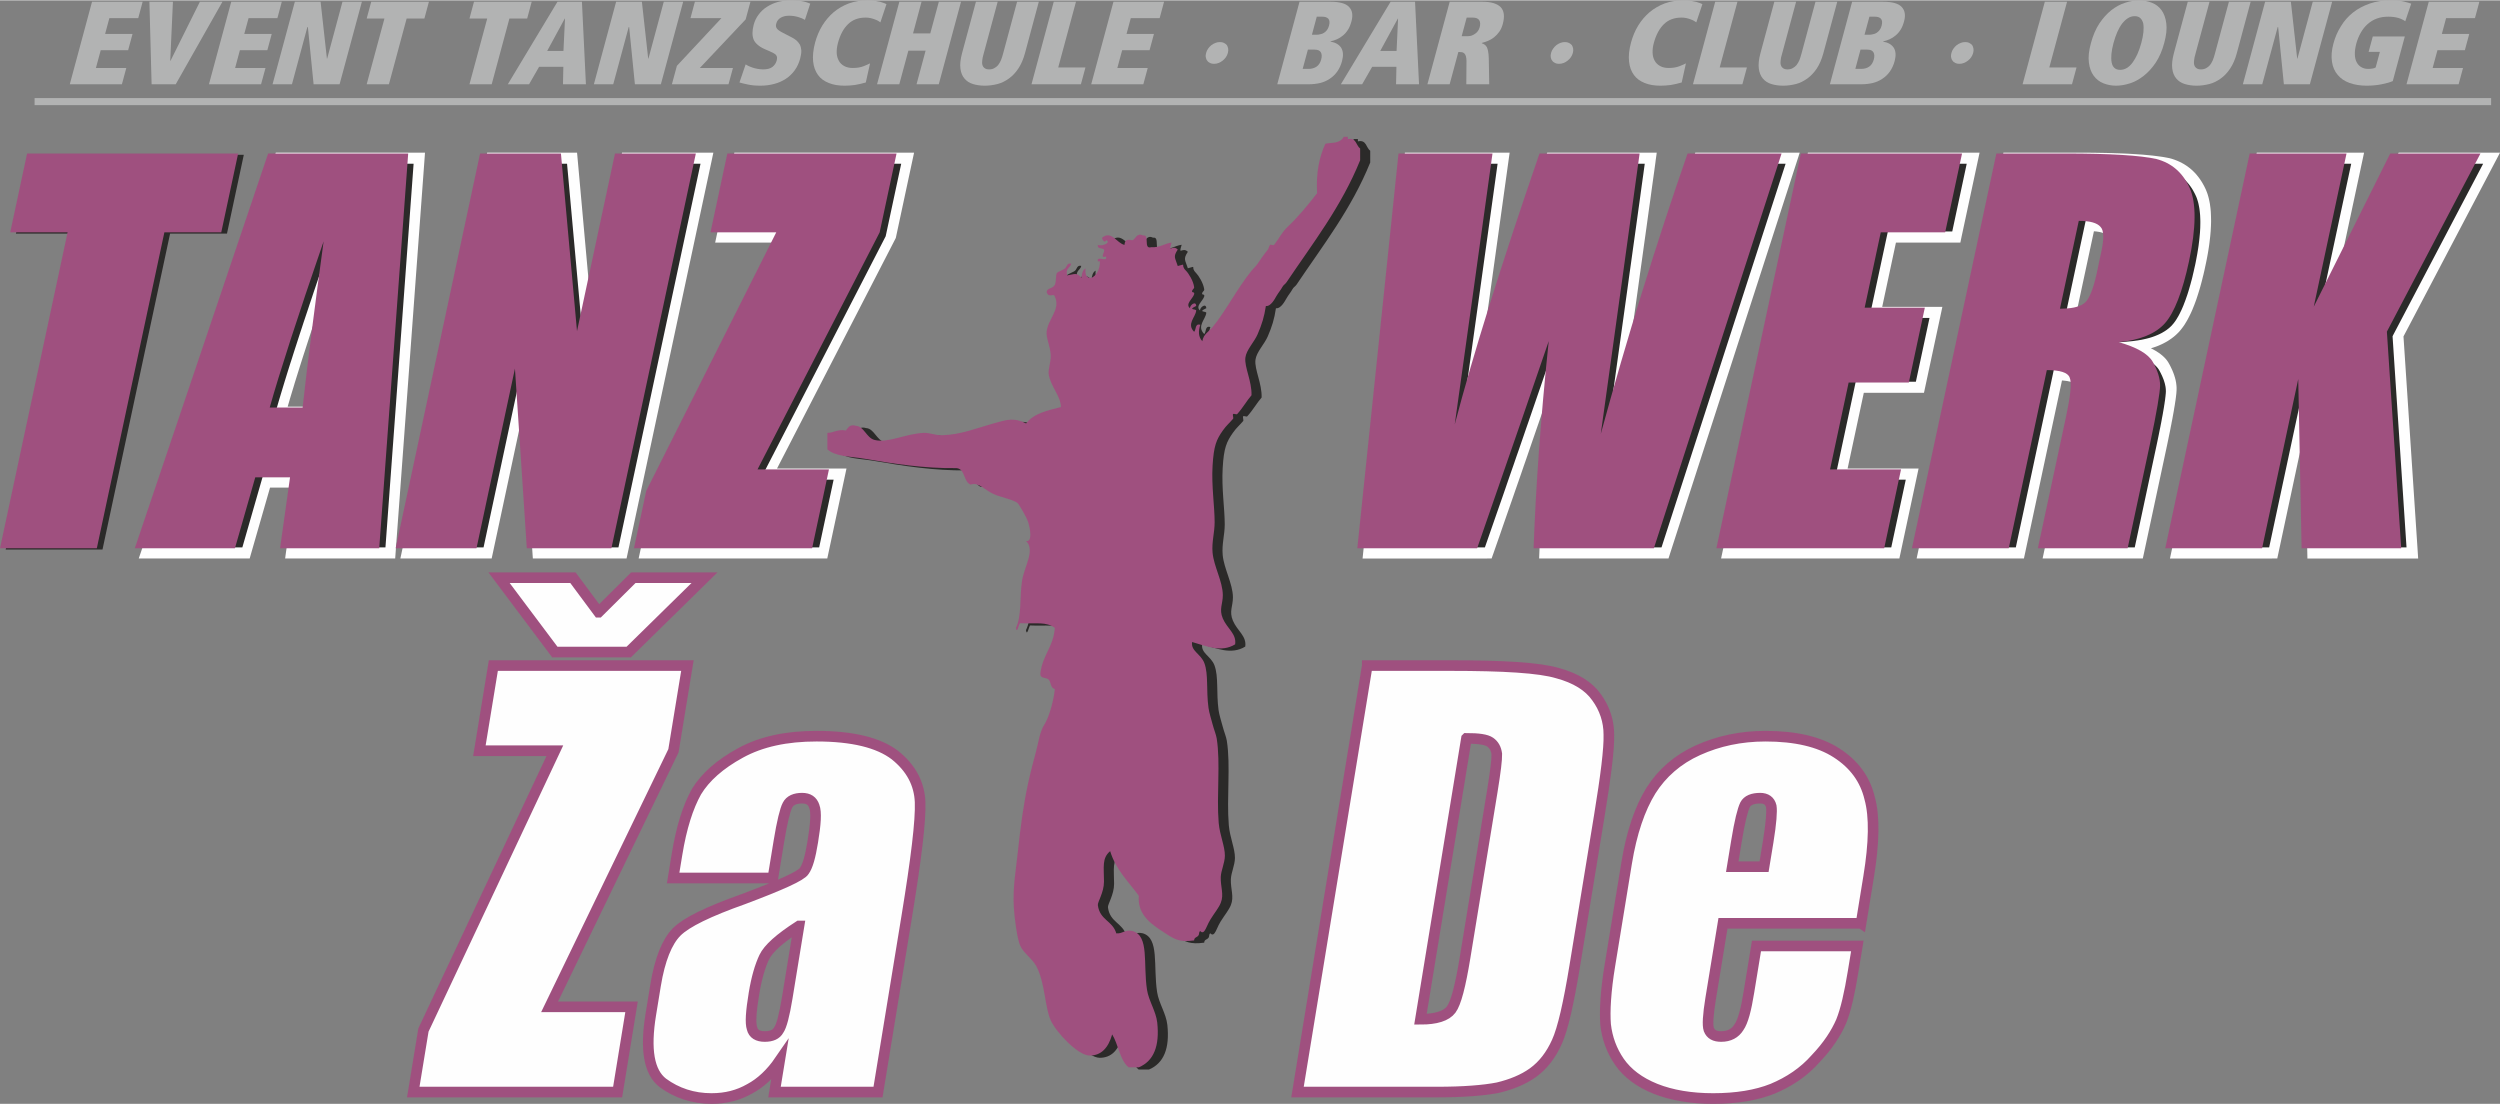 <?xml version="1.0" encoding="UTF-8"?>
<svg xmlns="http://www.w3.org/2000/svg" xmlns:xlink="http://www.w3.org/1999/xlink" xmlns:xodm="http://www.corel.com/coreldraw/odm/2003" xml:space="preserve" width="600px" height="265px" version="1.1" style="shape-rendering:geometricPrecision; text-rendering:geometricPrecision; image-rendering:optimizeQuality; fill-rule:evenodd; clip-rule:evenodd" viewBox="0 0 546.32 241.14">
 <rect x="0" y="0" width="546.32" height="241.14" fill="#808080" stroke="none"/>
 <defs>
  <style type="text/css">
   
    .str0 {stroke:#9F507F;stroke-width:2.32;stroke-miterlimit:22.926}
    .fil2 {fill:#FEFEFE;fill-rule:nonzero}
    .fil3 {fill:#B2B3B3;fill-rule:nonzero}
    .fil0 {fill:#2B2A29;fill-rule:nonzero}
    .fil1 {fill:#9F507F;fill-rule:nonzero}
   
  </style>
 </defs>
 <g id="Ebene_x0020_1">
  <path class="fil0" d="M299.43 32.87c0,0.86 0,1.71 0,2.57 -4.12,10.17 -10.29,18.04 -16.12,26.71 -0.28,0.41 -0.61,0.49 -0.9,1.02 -0.35,0.66 -0.79,1.1 -1.34,2.06 -0.21,0.36 -1.17,2.23 -2.24,2.05 -0.35,2.38 -0.87,4.02 -1.79,6.16 -0.74,1.72 -2.49,3.43 -2.69,5.13 -0.24,2.09 1.44,5.15 1.35,8.22 -1.06,1.21 -1.86,2.7 -3.14,4.11 -0.15,0.17 -0.74,-0.17 -0.89,0 -0.15,0.17 0.14,0.85 0,1.03 -0.78,0.93 -1.43,1.41 -2.24,2.56 -1.39,1.98 -1.99,3.29 -2.24,7.7 -0.26,4.48 0.44,8.79 0.45,12.33 0,2.28 -0.66,4.3 -0.45,6.67 0.27,3.01 2.21,6.26 2.24,9.25 0.01,1.95 -0.87,3.09 0,5.13 0.93,2.2 3.04,3.35 2.69,5.65 -3.08,1.89 -6.37,0.34 -9.41,-0.51 -0.31,1.98 1.94,2.6 2.69,4.62 0.92,2.48 0.37,5.9 0.89,9.76 0.16,1.13 0.59,2.4 0.9,3.59 0.28,1.08 0.76,2.24 0.9,3.08 0.87,5.43 -0.06,12.47 0.44,18.49 0.23,2.7 1.37,5.14 1.34,7.18 -0.02,1.57 -0.84,3.21 -0.89,4.62 -0.08,2.17 0.75,3.82 0,5.66 -0.46,1.13 -1.33,2.13 -2.24,3.59 -0.66,1.07 -0.93,2.06 -1.34,2.57 -0.49,0.6 -0.9,0 -0.9,0 -0.39,0.22 -0.12,0.59 -0.44,1.02 -0.28,0.36 -0.91,0.35 -0.9,1.03 -3.09,0.41 -4.13,-0.13 -6.27,-1.54 -2.57,-1.69 -6.2,-3.76 -5.82,-8.21 -2.23,-3.1 -4.98,-5.59 -6.27,-9.76 -1.83,1.53 -1.34,3.5 -1.34,6.68 0,2.35 -1.43,4.45 -1.34,5.12 0.42,3.31 3.23,3.37 4.02,6.17 1.45,0.11 1.9,-0.91 3.58,-0.51 3.66,1.06 2.27,7.12 3.14,12.84 0.37,2.44 1.97,4.7 2.24,7.18 0.54,5.07 -0.74,8.38 -4.03,9.76 -0.75,0 -1.49,0 -2.24,0 -1.91,-1.58 -2.22,-4.99 -3.58,-7.19 -0.86,2.96 -2.39,4.62 -4.93,4.62 -2.59,0 -7.37,-5.15 -8.51,-7.7 -1.33,-2.98 -1.2,-8.17 -3.13,-11.81 -0.94,-1.77 -2.87,-2.87 -3.58,-4.62 -0.6,-1.47 -1.2,-5.73 -1.35,-8.22 -0.26,-4.39 0.45,-8.19 0.9,-12.32 0.6,-5.57 1.18,-10.03 2.24,-14.89 0.54,-2.53 1.18,-4.87 1.79,-7.19 0.56,-2.15 0.75,-4.02 1.79,-5.65 1.05,-1.65 2.08,-5.55 2.24,-7.7 -0.96,-0.16 -0.81,-1.49 -1.35,-2.06 -0.53,-0.56 -2.03,-0.07 -1.78,-1.54 0.49,-3.87 2.84,-5.64 3.13,-9.75 -1.9,-1.43 -4.01,-0.86 -7.61,-1.03 -0.24,0.2 -0.67,2.49 -0.9,1.03 1.32,-2.65 0.77,-6.54 1.34,-10.28 0.49,-3.17 2.94,-6.68 0.9,-8.72 1.37,0.32 0.95,-2.58 0.45,-4.11 -0.42,-1.28 -2.1,-3.97 -2.24,-4.11 -0.86,-0.8 -3.84,-1.35 -5.38,-2.05 -1.89,-0.88 -3.24,-2.67 -4.92,-2.05 -1.63,-0.53 -1.17,-3.46 -3.14,-3.6 -6.98,0.1 -13.86,-0.97 -20.15,-2.06 -3.08,-0.53 -6.28,-0.43 -8.06,-2.05 0,-1.2 0,-2.4 0,-3.59 1.47,-0.02 2.23,-0.87 4.03,-0.52 0.54,-0.58 0.81,-1.46 2.24,-1.02 1.74,0.1 2.28,2.63 4.03,3.08 2.97,0.76 6.8,-1.37 10.75,-1.54 1.35,-0.07 2.51,0.56 4.03,0.51 4.11,-0.13 7.12,-1.42 11.19,-2.57 2.95,-0.83 4.55,-1.36 7.17,0 1.65,-2.21 4.69,-2.84 7.61,-3.59 -0.07,-2.49 -2.26,-4.44 -2.69,-7.19 -0.14,-0.93 0.51,-2.66 0.45,-4.11 -0.07,-2 -1.02,-3.73 -0.89,-5.13 0.25,-2.74 3.13,-4.96 1.79,-7.7 -0.15,-0.88 -1.39,0.47 -1.79,-1.03 0.18,-0.94 1.26,-0.59 1.79,-1.54 0.32,-0.58 0.18,-2.22 0.45,-2.57 0.27,-0.36 1.35,-0.64 1.79,-1.03 0.39,-0.34 0.42,-1.27 1.34,-1.03 -0.19,0.98 -1.28,0.93 -0.9,2.58 1.7,-0.28 2.11,-0.73 3.14,0.51 0.06,-0.96 0.29,-1.72 0.9,-2.06 -0.13,1.35 0.16,2.21 1.34,2.06 1.01,-0.55 1.63,-1.56 1.79,-3.09l0 -0.51 -0.44 0c-0.33,-1.39 2.1,0.37 1.78,-1.03 -1.52,0.4 -0.15,-1.03 -0.44,-1.54 -0.24,-0.39 -1.57,-0.06 -1.34,-1.02 1.01,0.41 2.99,-0.57 1.78,-1.03 -0.16,0.72 -0.78,0.04 -0.89,-0.51 2.08,-1.75 3.24,1.2 4.92,1.54 0.13,-1.75 1.48,-0.89 1.79,-1.03 0.6,-0.26 0.93,-1.7 2.24,-1.03 1.61,-0.3 0.02,3.07 1.79,2.57 1.9,0.12 2.9,-0.79 4.48,-1.03 -0.78,2.56 0.15,0.34 1.35,1.54 -1.09,1.65 -0.55,1.82 0,3.6 2.16,-0.58 0.41,-0.35 1.79,1.02 0.56,0.56 1.62,2.24 1.79,3.6 0.05,0.39 -0.56,0.53 -0.45,1.03 0.03,0.13 0.59,-0.01 0.45,0.51 -0.27,0.96 -2.05,2.15 -0.9,3.08 -0.14,-0.62 1.3,-1.77 1.35,-0.51 -2.03,0.95 0.05,0.58 0,1.03 -0.19,1.49 -2.15,2.89 -0.45,4.62 0.48,-0.48 0.13,-1.9 1.34,-1.54 -0.45,1.36 -0.46,2.61 0.45,3.59 0.19,-1.5 1.48,-2.16 2.24,-3.08 2.9,-3.53 5.33,-8.39 8.51,-12.33 0.42,-0.52 0.95,-0.96 1.34,-1.54 0.64,-0.96 1.31,-1.95 2.24,-3.08 0.08,-0.09 0.38,-0.97 0.45,-1.02 0.17,-0.14 0.76,0.17 0.89,0 1.19,-1.51 1.64,-2.71 3.14,-4.11 1.9,-1.78 4.33,-4.65 6.27,-7.19 -0.27,-4.59 0.52,-7.96 1.79,-10.78 1.02,-0.36 3.13,0.13 4.03,-1.54 0.3,0 0.59,0 0.89,0 0.01,0.17 0,0.34 0,0.51 1.88,-0.43 1.78,1.39 2.69,2.05z"></path>
  <path class="fil1" d="M297.23 32.38c0,0.86 0,1.71 0,2.57 -4.13,10.17 -10.29,18.04 -16.12,26.7 -0.29,0.42 -0.62,0.5 -0.9,1.03 -0.35,0.66 -0.79,1.1 -1.35,2.06 -0.2,0.36 -1.16,2.23 -2.23,2.05 -0.36,2.38 -0.88,4.02 -1.8,6.16 -0.73,1.72 -2.48,3.43 -2.68,5.13 -0.24,2.09 1.44,5.15 1.34,8.22 -1.06,1.21 -1.85,2.7 -3.13,4.11 -0.16,0.17 -0.75,-0.17 -0.9,0 -0.15,0.17 0.15,0.85 0,1.03 -0.78,0.93 -1.43,1.41 -2.24,2.56 -1.39,1.98 -1.98,3.29 -2.24,7.7 -0.26,4.48 0.45,8.79 0.45,12.33 0.01,2.28 -0.66,4.3 -0.45,6.67 0.28,3.01 2.21,6.26 2.24,9.25 0.02,1.95 -0.87,3.09 0,5.13 0.94,2.2 3.04,3.35 2.69,5.65 -3.08,1.89 -6.36,0.34 -9.4,-0.51 -0.32,1.98 1.93,2.6 2.68,4.62 0.92,2.48 0.37,5.9 0.9,9.76 0.15,1.13 0.59,2.4 0.89,3.59 0.28,1.08 0.76,2.24 0.9,3.08 0.87,5.43 -0.06,12.47 0.44,18.49 0.24,2.7 1.38,5.14 1.35,7.18 -0.02,1.57 -0.84,3.21 -0.9,4.62 -0.07,2.17 0.75,3.82 0,5.66 -0.45,1.13 -1.33,2.13 -2.23,3.59 -0.67,1.07 -0.94,2.06 -1.35,2.57 -0.49,0.6 -0.89,0 -0.89,0 -0.4,0.22 -0.12,0.59 -0.45,1.02 -0.27,0.36 -0.9,0.35 -0.9,1.03 -3.09,0.41 -4.12,-0.13 -6.26,-1.54 -2.57,-1.69 -6.21,-3.76 -5.83,-8.21 -2.23,-3.1 -4.98,-5.59 -6.26,-9.76 -1.84,1.53 -1.35,3.5 -1.35,6.68 0,2.35 -1.43,4.45 -1.34,5.12 0.42,3.31 3.23,3.37 4.03,6.17 1.44,0.11 1.89,-0.91 3.58,-0.51 3.66,1.06 2.26,7.12 3.13,12.83 0.38,2.44 1.97,4.7 2.24,7.19 0.54,5.07 -0.74,8.38 -4.03,9.76 -0.74,0 -1.49,0 -2.24,0 -1.91,-1.58 -2.22,-4.99 -3.58,-7.19 -0.85,2.96 -2.39,4.62 -4.92,4.62 -2.59,0 -7.37,-5.15 -8.51,-7.7 -1.33,-2.98 -1.21,-8.17 -3.14,-11.81 -0.94,-1.77 -2.87,-2.87 -3.58,-4.62 -0.6,-1.47 -1.2,-5.73 -1.34,-8.22 -0.27,-4.39 0.45,-8.19 0.89,-12.32 0.6,-5.57 1.19,-10.03 2.24,-14.9 0.55,-2.52 1.19,-4.86 1.79,-7.18 0.56,-2.15 0.76,-4.02 1.79,-5.65 1.05,-1.65 2.08,-5.55 2.24,-7.71 -0.96,-0.15 -0.8,-1.48 -1.34,-2.05 -0.54,-0.56 -2.04,-0.07 -1.79,-1.54 0.5,-3.88 2.84,-5.64 3.13,-9.75 -1.89,-1.43 -4,-0.86 -7.61,-1.03 -0.23,0.2 -0.66,2.49 -0.89,1.03 1.31,-2.65 0.77,-6.54 1.34,-10.28 0.48,-3.17 2.94,-6.68 0.89,-8.72 1.37,0.32 0.95,-2.58 0.45,-4.11 -0.42,-1.28 -2.09,-3.97 -2.24,-4.11 -0.85,-0.8 -3.83,-1.35 -5.37,-2.05 -1.9,-0.88 -3.25,-2.67 -4.93,-2.05 -1.63,-0.53 -1.17,-3.46 -3.13,-3.6 -6.99,0.1 -13.87,-0.97 -20.15,-2.06 -3.09,-0.53 -6.28,-0.43 -8.06,-2.05 0,-1.2 0,-2.4 0,-3.59 1.47,-0.02 2.23,-0.87 4.03,-0.52 0.54,-0.58 0.81,-1.46 2.24,-1.02 1.74,0.1 2.27,2.63 4.03,3.08 2.96,0.76 6.79,-1.37 10.74,-1.54 1.35,-0.07 2.52,0.56 4.03,0.51 4.12,-0.13 7.13,-1.42 11.2,-2.57 2.94,-0.83 4.55,-1.36 7.16,0 1.66,-2.21 4.7,-2.84 7.61,-3.59 -0.07,-2.49 -2.25,-4.44 -2.68,-7.19 -0.15,-0.94 0.5,-2.66 0.45,-4.11 -0.08,-2 -1.03,-3.73 -0.9,-5.13 0.25,-2.74 3.14,-4.96 1.79,-7.7 -0.14,-0.88 -1.38,0.47 -1.79,-1.03 0.19,-0.95 1.26,-0.59 1.79,-1.54 0.33,-0.58 0.19,-2.23 0.45,-2.57 0.28,-0.36 1.35,-0.64 1.79,-1.03 0.39,-0.34 0.43,-1.27 1.35,-1.03 -0.2,0.98 -1.28,0.93 -0.9,2.57 1.69,-0.27 2.1,-0.72 3.13,0.52 0.07,-0.96 0.3,-1.72 0.9,-2.06 -0.13,1.35 0.17,2.21 1.34,2.06 1.02,-0.55 1.63,-1.56 1.79,-3.09l0 -0.51 -0.44 0c-0.32,-1.4 2.11,0.37 1.79,-1.03 -1.53,0.4 -0.15,-1.03 -0.45,-1.54 -0.23,-0.39 -1.56,-0.06 -1.34,-1.02 1.01,0.41 3,-0.57 1.79,-1.03 -0.16,0.72 -0.79,0.04 -0.9,-0.51 2.08,-1.75 3.25,1.2 4.93,1.54 0.12,-1.75 1.48,-0.89 1.79,-1.03 0.6,-0.26 0.92,-1.7 2.24,-1.03 1.6,-0.3 0.01,3.07 1.79,2.57 1.89,0.12 2.89,-0.79 4.48,-1.03 -0.79,2.56 0.14,0.34 1.34,1.54 -1.09,1.65 -0.54,1.81 0,3.6 2.17,-0.58 0.41,-0.35 1.79,1.02 0.57,0.56 1.63,2.24 1.79,3.6 0.05,0.39 -0.56,0.53 -0.44,1.03 0.03,0.13 0.59,-0.01 0.44,0.51 -0.26,0.96 -2.04,2.15 -0.89,3.08 -0.14,-0.62 1.29,-1.77 1.34,-0.51 -2.02,0.95 0.06,0.58 0,1.03 -0.18,1.49 -2.14,2.89 -0.45,4.62 0.48,-0.48 0.14,-1.9 1.35,-1.54 -0.45,1.36 -0.47,2.61 0.44,3.59 0.2,-1.5 1.49,-2.16 2.24,-3.08 2.9,-3.53 5.34,-8.39 8.51,-12.33 0.43,-0.52 0.96,-0.96 1.34,-1.54 0.65,-0.96 1.32,-1.96 2.25,-3.08 0.07,-0.09 0.37,-0.97 0.44,-1.02 0.17,-0.14 0.76,0.17 0.9,0 1.18,-1.51 1.63,-2.71 3.13,-4.11 1.9,-1.78 4.33,-4.65 6.27,-7.19 -0.27,-4.59 0.52,-7.96 1.79,-10.78 1.02,-0.36 3.13,0.13 4.03,-1.54 0.3,0 0.6,0 0.9,0 0,0.17 0,0.34 0,0.51 1.87,-0.43 1.77,1.39 2.69,2.05z"></path>
  <polygon class="fil0" points="53.28,33.75 49.6,50.98 37.17,50.98 22.4,120.01 1.24,120.01 16.01,50.98 3.48,50.98 7.17,33.75 "></polygon>
  <polygon class="fil1" points="52.04,33.47 48.35,50.7 35.92,50.7 21.16,119.73 0,119.73 14.77,50.7 2.23,50.7 5.92,33.47 "></polygon>
  <g>
   <path class="fil0" d="M91.63 34.49l-6.33 86.27 -21.68 0 2.19 -15.49 -7.6 0 -4.45 15.49 -21.87 0 29.13 -86.27 30.61 0zm-23.07 55.51c1.07,-9.81 2.63,-21.92 4.58,-36.31 -5.7,16.57 -9.62,28.68 -11.77,36.31l7.19 0zm85.93 -55.51l-18.45 86.27 -18.49 0 -2.6 -39.26 -8.39 39.26 -17.67 0 18.45 -86.27 17.67 0 3.51 38.83 8.3 -38.83 17.67 0zm43.85 0l-3.68 17.23 -26.69 51.8 15.61 0 -3.69 17.24 -38.92 0 2.68 -12.55 28.41 -56.49 -14.38 0 3.69 -17.23 36.97 0zm193.41 0l-27.9 86.27 -26.3 0c0.49,-13.31 1.55,-28.36 3.31,-45.26 -2.46,7.2 -7.65,22.35 -15.63,45.26l-26.19 0 9 -86.27 20.54 0 -4.18 30.1 -4.07 29.12c3.94,-15.05 10.11,-34.79 18.52,-59.22l21.88 0c-0.33,2.51 -1.64,12 -3.93,28.47l-4.56 32.82c5.69,-20.83 12.03,-41.33 18.96,-61.29l20.55 0zm4.21 0l35.23 0 -3.69 17.23 -14.07 0 -3.52 16.47 13.14 0 -3.49 16.36 -13.15 0 -4.06 18.97 15.51 0 -3.69 17.24 -36.66 0 18.45 -86.27zm42.72 0l15 0c9.96,0 16.55,0.44 19.98,1.2 3.3,0.88 5.74,2.95 7.27,6.33 1.46,3.27 1.45,8.61 -0.14,16.03 -1.42,6.65 -3.22,11.23 -5.25,13.52 -2.03,2.29 -5.42,3.71 -10.13,4.15 3.87,1.09 6.44,2.5 7.48,4.36 1.05,1.85 1.6,3.6 1.58,5.12 -0.02,1.53 -0.72,5.78 -2.22,12.76l-4.87 22.8 -19.62 0 6.14 -28.69c1,-4.69 1.3,-7.52 0.81,-8.61 -0.38,-1.09 -2.11,-1.64 -4.99,-1.64l-8.33 38.94 -21.16 0 18.45 -86.27zm18.01 14.73l-4.1 19.19c2.36,0 4.07,-0.33 5.16,-1.09 1.07,-0.66 2.07,-2.95 2.86,-6.65l1.03 -4.8c0.58,-2.73 0.57,-4.58 -0.19,-5.35 -0.74,-0.87 -2.29,-1.3 -4.76,-1.3zm87.79 -14.73l-20.45 38.94 3.13 47.33 -21.78 0 -0.72 -36.97 -7.91 36.97 -21.15 0 18.45 -86.27 21.15 0 -7.16 33.48 16.72 -33.48 19.72 0z"></path>
   <path id="_1" class="fil2" d="M84.13 120.93l6.33 -86.26 2.34 -0.35 -6.34 86.26 -1.42 1.39 -0.91 -1.04zm2.33 -0.35l-0.1 1.39 -1.32 0 1.42 -1.39zm-22.58 -1.04l21.67 0 -0.51 2.43 -21.67 0 -0.91 -1.13 1.42 -1.3zm-0.51 2.43l-1.06 0 0.15 -1.13 0.91 1.13zm3.6 -16.79l-2.19 15.49 -2.32 0.17 2.19 -15.48 1.41 -1.3 0.91 1.12zm-0.91 -1.12l1.07 0 -0.16 1.12 -0.91 -1.12zm-7.6 0l7.6 0 -0.51 2.42 -7.6 0 -0.86 -1.31 1.37 -1.11zm-1.37 1.11l0.32 -1.11 1.05 0 -1.37 1.11zm-4.45 15.49l4.45 -15.49 2.24 0.2 -4.45 15.48 -1.37 1.12 -0.87 -1.31zm2.24 0.19l-0.32 1.12 -1.05 0 1.37 -1.12zm-22.74 -1.31l21.88 0 -0.51 2.43 -21.88 0 -0.84 -1.38 1.35 -1.05zm-0.51 2.43l-1.31 0 0.47 -1.38 0.84 1.38zm30.49 -87.31l-29.13 86.26 -2.2 -0.33 29.13 -86.26 1.35 -1.05 0.85 1.38zm-2.2 -0.33l0.35 -1.05 1 0 -1.35 1.05zm31.45 1.38l-30.61 0 0.51 -2.43 30.61 0 0.92 1.04 -1.43 1.39zm0.51 -2.43l0.99 0 -0.07 1.04 -0.92 -1.04zm-17.64 20.58l-2.2 -0.34 2.26 0.07 -0.18 1.34 -0.18 1.33 -0.18 1.32 -0.17 1.3 -0.17 1.29 -0.17 1.27 -0.17 1.27 -0.16 1.24 -0.17 1.24 -0.16 1.22 -0.15 1.21 -0.16 1.19 -0.15 1.18 -0.15 1.17 -0.15 1.16 -0.15 1.14 -0.14 1.12 -0.14 1.12 -0.14 1.1 -0.13 1.08 -0.13 1.08 -0.13 1.06 -0.13 1.04 -0.12 1.04 -0.13 1.02 -0.11 1 -0.12 0.99 -0.11 0.98 -0.11 0.97 -0.11 0.95 -0.1 0.94 -0.11 0.92 -2.33 0.26 0.11 -0.93 0.1 -0.94 0.11 -0.96 0.11 -0.96 0.11 -0.99 0.12 -0.99 0.12 -1.01 0.12 -1.02 0.12 -1.04 0.13 -1.05 0.13 -1.06 0.13 -1.08 0.14 -1.08 0.14 -1.11 0.14 -1.11 0.14 -1.13 0.14 -1.14 0.15 -1.16 0.15 -1.17 0.16 -1.18 0.15 -1.2 0.16 -1.21 0.16 -1.22 0.16 -1.24 0.17 -1.25 0.17 -1.26 0.17 -1.28 0.17 -1.29 0.17 -1.3 0.18 -1.32 0.18 -1.32 0.18 -1.35 2.26 0.08zm-2.2 -0.34l3.75 -10.88 -1.49 10.95 -2.26 -0.07zm-10.42 35.27l-0.51 2.42 -0.86 -1.3 0.2 -0.73 0.22 -0.76 0.23 -0.79 0.24 -0.81 0.25 -0.84 0.26 -0.86 0.27 -0.89 0.28 -0.92 0.29 -0.94 0.3 -0.97 0.31 -0.99 0.32 -1.02 0.34 -1.04 0.34 -1.08 0.35 -1.09 0.37 -1.13 0.37 -1.15 0.38 -1.17 0.4 -1.21 0.4 -1.23 0.42 -1.25 0.43 -1.28 0.43 -1.31 0.45 -1.33 0.45 -1.36 0.47 -1.38 0.48 -1.42 0.49 -1.43 0.5 -1.47 0.51 -1.49 0.52 -1.51 0.52 -1.54 2.2 0.34 -0.53 1.54 -0.52 1.51 -0.51 1.49 -0.49 1.46 -0.49 1.43 -0.48 1.41 -0.46 1.38 -0.46 1.36 -0.45 1.33 -0.43 1.3 -0.43 1.28 -0.41 1.25 -0.4 1.23 -0.4 1.2 -0.38 1.17 -0.37 1.14 -0.36 1.12 -0.36 1.1 -0.34 1.06 -0.33 1.04 -0.32 1.02 -0.31 0.99 -0.3 0.96 -0.29 0.93 -0.27 0.91 -0.27 0.88 -0.26 0.86 -0.25 0.83 -0.23 0.8 -0.23 0.78 -0.21 0.75 -0.21 0.72 -0.87 -1.3zm-0.51 2.42l-1.23 0 0.37 -1.3 0.86 1.3zm7.19 0l-7.19 0 0.51 -2.42 7.19 0 0.91 1.08 -1.42 1.34zm1.42 -1.34l-0.14 1.34 -1.28 0 1.42 -1.34zm65.17 30.88l18.45 -86.26 2.29 0.01 -18.45 86.26 -1.4 1.21 -0.89 -1.22zm2.29 0.01l-0.26 1.21 -1.14 0 1.4 -1.21zm-19.38 -1.22l18.49 0 -0.51 2.43 -18.49 0 -0.91 -0.87 1.42 -1.56zm-0.51 2.43l-0.85 0 -0.06 -0.87 0.91 0.87zm-1.17 -40.82l2.6 39.26 -2.34 0.69 -2.6 -39.26 0.03 -0.35 2.31 -0.34zm-2.31 0.34l1.79 -8.34 0.52 8 -2.31 0.34zm-8.4 39.26l8.4 -39.26 2.29 0.01 -8.4 39.26 -1.4 1.21 -0.89 -1.22zm2.29 0.01l-0.26 1.21 -1.14 0 1.4 -1.21zm-18.56 -1.22l17.67 0 -0.51 2.43 -17.66 0 -0.89 -1.22 1.39 -1.21zm-0.5 2.43l-1.15 0 0.26 -1.22 0.89 1.22zm19.84 -87.47l-18.45 86.26 -2.28 -0.01 18.45 -86.26 1.4 -1.21 0.88 1.22zm-2.28 -0.01l0.26 -1.21 1.14 0 -1.4 1.21zm18.55 1.22l-17.66 0 0.51 -2.43 17.66 0 0.92 0.85 -1.43 1.58zm0.51 -2.43l0.84 0 0.08 0.85 -0.92 -0.85zm2.09 40.4l-3.51 -38.82 2.34 -0.73 3.5 38.82 -0.02 0.37 -2.31 0.36zm2.31 -0.36l-1.65 7.71 -0.66 -7.35 2.31 -0.36zm8.3 -38.82l-8.3 38.82 -2.29 -0.01 8.31 -38.82 1.39 -1.21 0.89 1.22zm-2.28 -0.01l0.25 -1.21 1.14 0 -1.39 1.21zm18.55 1.22l-17.66 0 0.5 -2.43 17.67 0 0.89 1.22 -1.4 1.21zm0.51 -2.43l1.15 0 -0.26 1.22 -0.89 -1.22zm38.77 18.44l3.69 -17.23 2.29 0.01 -3.69 17.23 -0.13 0.37 -2.16 -0.38zm2.29 0.01l-0.04 0.19 -0.09 0.18 0.13 -0.37zm-28.84 51.42l26.69 -51.8 2.02 0.75 -26.69 51.8 -1.27 0.84 -0.75 -1.59zm0.75 1.59l-1.57 0 0.82 -1.59 0.75 1.59zm15.61 0l-15.61 0 0.51 -2.43 15.61 0 0.89 1.22 -1.4 1.21zm0.51 -2.43l1.15 0 -0.26 1.22 -0.89 -1.22zm-5.08 18.44l3.68 -17.23 2.29 0.01 -3.68 17.23 -1.4 1.21 -0.89 -1.22zm2.29 0.01l-0.26 1.21 -1.14 0 1.4 -1.21zm-39.82 -1.22l38.93 0 -0.51 2.43 -38.93 0 -0.89 -1.22 1.4 -1.21zm-0.51 2.43l-1.15 0 0.26 -1.22 0.89 1.22zm4.08 -13.75l-2.68 12.54 -2.29 -0.01 2.68 -12.54 0.13 -0.36 2.16 0.37zm-2.29 -0.01l0.04 -0.18 0.09 -0.18 -0.13 0.36zm30.58 -56.13l-28.41 56.49 -2.04 -0.72 28.41 -56.49 1.28 -0.85 0.76 1.57zm-0.76 -1.57l1.55 0 -0.79 1.57 -0.76 -1.57zm-14.38 0l14.38 0 -0.51 2.43 -14.38 0 -0.89 -1.22 1.4 -1.21zm-0.51 2.43l-1.15 0 0.26 -1.22 0.89 1.22zm5.08 -18.44l-3.68 17.23 -2.29 -0.01 3.68 -17.23 1.4 -1.21 0.89 1.22zm-2.29 -0.01l0.26 -1.21 1.14 0 -1.4 1.21zm37.87 1.22l-36.98 0 0.51 -2.43 36.98 0 0.89 1.22 -1.4 1.21zm0.51 -2.43l1.15 0 -0.26 1.22 -0.89 -1.22zm164.14 87.33l27.9 -86.26 2.21 0.29 -27.9 86.26 -1.36 1.07 -0.85 -1.36zm2.21 0.29l-0.34 1.07 -1.02 0 1.36 -1.07zm-27.14 -1.36l26.29 0 -0.51 2.43 -26.29 0 -0.92 -1 1.43 -1.43zm-0.51 2.43l-0.96 0 0.04 -1 0.92 1zm4.66 -46.3l-2.19 -0.34 2.26 0.03 -0.16 1.58 -0.16 1.57 -0.16 1.55 -0.15 1.55 -0.15 1.53 -0.14 1.52 -0.14 1.51 -0.13 1.51 -0.13 1.49 -0.13 1.48 -0.12 1.47 -0.12 1.45 -0.12 1.45 -0.11 1.44 -0.11 1.43 -0.1 1.41 -0.1 1.41 -0.1 1.39 -0.09 1.39 -0.09 1.37 -0.09 1.36 -0.08 1.36 -0.08 1.34 -0.07 1.33 -0.08 1.32 -0.06 1.31 -0.07 1.31 -0.06 1.29 -0.06 1.28 -0.05 1.27 -0.05 1.26 -0.05 1.25 -2.34 0.43 0.05 -1.25 0.05 -1.27 0.05 -1.27 0.06 -1.29 0.06 -1.29 0.07 -1.31 0.06 -1.32 0.07 -1.33 0.08 -1.33 0.08 -1.35 0.08 -1.36 0.09 -1.37 0.09 -1.38 0.09 -1.39 0.1 -1.4 0.1 -1.41 0.1 -1.42 0.11 -1.43 0.11 -1.45 0.12 -1.45 0.12 -1.46 0.12 -1.48 0.13 -1.48 0.13 -1.5 0.14 -1.5 0.14 -1.52 0.14 -1.53 0.15 -1.54 0.15 -1.55 0.16 -1.56 0.16 -1.57 0.16 -1.58 2.26 0.04zm-2.19 -0.34l3.26 -9.53 -1 9.56 -2.26 -0.03zm-14.8 46.64l0.51 -2.43 -1.35 1.04 0.74 -2.13 0.72 -2.07 0.71 -2.04 0.69 -1.98 0.68 -1.95 0.66 -1.89 0.64 -1.85 0.62 -1.81 0.61 -1.76 0.6 -1.71 0.57 -1.67 0.57 -1.62 0.54 -1.58 0.53 -1.53 0.51 -1.49 0.5 -1.43 0.48 -1.4 0.46 -1.34 0.45 -1.3 0.43 -1.26 0.82 -2.37 0.75 -2.19 0.68 -2 0.62 -1.81 0.56 -1.63 0.5 -1.44 2.19 0.34 -0.49 1.44 -0.56 1.63 -0.62 1.81 -0.69 2.01 -0.75 2.18 -0.81 2.37 -0.44 1.26 -0.44 1.3 -0.47 1.35 -0.48 1.39 -0.5 1.44 -0.51 1.48 -0.53 1.53 -0.54 1.58 -0.56 1.63 -0.58 1.66 -0.59 1.72 -0.61 1.76 -0.63 1.8 -0.64 1.86 -0.66 1.89 -0.68 1.95 -0.69 1.98 -0.7 2.04 -0.73 2.08 -0.74 2.12 -1.35 1.04zm1.35 -1.04l-0.36 1.04 -0.99 0 1.35 -1.04zm-27.03 -1.39l26.19 0 -0.51 2.43 -26.19 0 -0.91 -1.08 1.42 -1.35zm-0.51 2.43l-1.02 0 0.11 -1.08 0.91 1.08zm10.42 -87.61l-9 86.26 -2.33 0.27 9 -86.26 1.42 -1.35 0.91 1.08zm-2.33 0.27l0.14 -1.35 1.28 0 -1.42 1.35zm21.46 1.08l-20.55 0 0.51 -2.43 20.54 0 0.91 1.12 -1.41 1.31zm0.5 -2.43l1.07 0 -0.16 1.12 -0.91 -1.12zm-5.59 31.4l4.18 -30.1 2.32 -0.18 -4.18 30.1 0 0 -2.32 0.18zm-4.07 29.12l4.07 -29.12 2.32 -0.18 -4.07 29.12 -0.03 0.16 -2.29 0.02zm2.29 -0.02l-4.91 18.76 2.62 -18.74 2.29 -0.02zm17.64 -60.5l-0.5 2.43 1.35 -1.05 -0.78 2.28 -0.77 2.25 -0.76 2.22 -0.74 2.19 -0.73 2.16 -0.71 2.14 -0.7 2.11 -0.69 2.08 -0.68 2.05 -0.66 2.03 -0.65 2 -0.64 1.97 -0.62 1.94 -0.61 1.92 -0.6 1.89 -0.59 1.86 -0.57 1.83 -0.56 1.81 -0.54 1.78 -0.53 1.75 -0.52 1.72 -0.51 1.7 -0.49 1.67 -0.48 1.64 -0.47 1.61 -0.45 1.59 -0.44 1.55 -0.43 1.53 -0.41 1.51 -0.4 1.47 -0.39 1.45 -0.37 1.42 -2.26 -0.14 0.38 -1.43 0.39 -1.45 0.4 -1.49 0.42 -1.51 0.43 -1.54 0.44 -1.57 0.46 -1.59 0.46 -1.62 0.49 -1.65 0.49 -1.67 0.51 -1.71 0.52 -1.73 0.53 -1.76 0.55 -1.78 0.56 -1.81 0.57 -1.84 0.59 -1.87 0.6 -1.9 0.61 -1.92 0.63 -1.95 0.64 -1.97 0.65 -2.01 0.66 -2.03 0.68 -2.06 0.69 -2.08 0.7 -2.12 0.72 -2.14 0.73 -2.17 0.74 -2.19 0.76 -2.23 0.77 -2.25 0.78 -2.28 1.35 -1.04zm-1.35 1.04l0.36 -1.04 0.99 0 -1.35 1.04zm22.72 1.39l-21.87 0 0.5 -2.43 21.88 0 0.91 1.11 -1.42 1.32zm0.51 -2.43l1.06 0 -0.15 1.11 -0.91 -1.11zm-3.02 29.59l-2.32 0.18 0 0 0.41 -3.01 0.4 -2.84 0.37 -2.68 0.35 -2.51 0.33 -2.36 0.3 -2.18 0.28 -2.03 0.26 -1.86 0.23 -1.69 0.21 -1.54 0.19 -1.37 0.17 -1.2 0.14 -1.05 0.12 -0.87 0.05 -0.38 0.04 -0.34 0.04 -0.29 0.04 -0.26 2.32 -0.2 -0.04 0.26 -0.04 0.3 -0.04 0.34 -0.05 0.38 -0.12 0.88 -0.14 1.04 -0.17 1.21 -0.19 1.37 -0.21 1.53 -0.23 1.7 -0.26 1.86 -0.28 2.02 -0.3 2.19 -0.33 2.35 -0.35 2.52 -0.37 2.68 -0.4 2.84 -0.41 3.01 0 0zm-6.88 33l4.56 -32.82 2.32 -0.18 -4.56 32.82 -0.03 0.17 -2.29 0.01zm2.29 -0.01l-4.65 17.01 2.36 -17 2.29 -0.01zm18.09 -62.58l-0.51 2.43 1.35 -1.04 -0.65 1.87 -0.64 1.87 -0.64 1.88 -0.64 1.88 -0.63 1.88 -0.63 1.88 -0.63 1.89 -0.62 1.89 -0.62 1.89 -0.62 1.9 -0.61 1.9 -0.61 1.9 -0.6 1.91 -0.6 1.9 -0.6 1.92 -0.6 1.91 -0.59 1.91 -0.58 1.92 -0.58 1.92 -0.58 1.92 -0.58 1.93 -0.57 1.93 -0.57 1.93 -0.56 1.93 -0.56 1.93 -0.56 1.94 -0.55 1.94 -0.55 1.94 -0.55 1.94 -0.54 1.95 -0.54 1.94 -0.53 1.95 -2.25 -0.16 0.53 -1.95 0.54 -1.96 0.54 -1.95 0.55 -1.95 0.55 -1.94 0.56 -1.95 0.56 -1.94 0.56 -1.94 0.57 -1.94 0.56 -1.93 0.58 -1.94 0.58 -1.93 0.58 -1.93 0.58 -1.92 0.59 -1.93 0.59 -1.92 0.6 -1.92 0.6 -1.91 0.6 -1.92 0.61 -1.91 0.61 -1.9 0.61 -1.91 0.62 -1.9 0.62 -1.9 0.62 -1.9 0.63 -1.89 0.63 -1.89 0.64 -1.89 0.64 -1.89 0.64 -1.88 0.65 -1.88 0.65 -1.87 1.35 -1.04zm-1.35 1.04l0.36 -1.04 0.99 0 -1.35 1.04zm21.38 1.39l-20.54 0 0.51 -2.43 20.54 0 0.85 1.36 -1.36 1.07zm0.51 -2.43l1.29 0 -0.44 1.36 -0.85 -1.36zm38.93 2.43l-35.23 0 0.51 -2.43 35.23 0 0.89 1.22 -1.4 1.21zm0.51 -2.43l1.15 0 -0.26 1.22 -0.89 -1.22zm-5.08 18.44l3.68 -17.23 2.29 0.01 -3.69 17.23 -1.39 1.21 -0.89 -1.22zm2.28 0.01l-0.25 1.21 -1.14 0 1.39 -1.21zm-14.96 -1.22l14.08 0 -0.51 2.43 -14.07 0 -0.89 -1.22 1.39 -1.21zm-1.39 1.21l0.26 -1.21 1.13 0 -1.39 1.21zm-3.53 16.47l3.53 -16.47 2.28 0.01 -3.52 16.47 -1.4 1.2 -0.89 -1.21zm0.89 1.21l-1.15 0 0.26 -1.21 0.89 1.21zm13.15 0l-13.15 0 0.51 -2.42 13.15 0 0.89 1.22 -1.4 1.2zm0.51 -2.42l1.15 0 -0.26 1.22 -0.89 -1.22zm-4.9 17.56l3.5 -16.35 2.29 0.01 -3.5 16.35 -1.4 1.21 -0.89 -1.22zm2.29 0.01l-0.26 1.21 -1.14 0 1.4 -1.21zm-14.04 -1.21l13.15 0 -0.51 2.42 -13.14 0 -0.89 -1.22 1.39 -1.2zm-1.39 1.2l0.25 -1.2 1.14 0 -1.39 1.2zm-4.06 18.98l4.06 -18.98 2.28 0.01 -4.06 18.98 -1.39 1.21 -0.89 -1.22zm0.89 1.22l-1.15 0 0.26 -1.22 0.89 1.22zm15.51 0l-15.51 0 0.5 -2.43 15.51 0 0.89 1.22 -1.39 1.21zm0.5 -2.43l1.15 0 -0.26 1.22 -0.89 -1.22zm-5.08 18.44l3.69 -17.23 2.28 0.01 -3.68 17.23 -1.4 1.21 -0.89 -1.22zm2.29 0.01l-0.26 1.21 -1.14 0 1.4 -1.21zm-37.56 -1.22l36.67 0 -0.51 2.43 -36.67 0 -0.89 -1.22 1.4 -1.21zm-0.51 2.43l-1.15 0 0.26 -1.22 0.89 1.22zm19.85 -87.47l-18.45 86.26 -2.29 -0.01 18.45 -86.26 1.4 -1.21 0.89 1.22zm-2.29 -0.01l0.26 -1.21 1.14 0 -1.4 1.21zm58.62 1.22l-15 0 0.51 -2.43 14.99 0 0 0 -0.5 2.43zm20.74 -1.2l-1.02 2.36 0.03 0.01 -0.31 -0.06 -0.34 -0.07 -0.35 -0.06 -0.38 -0.07 -0.39 -0.06 -0.41 -0.06 -0.43 -0.06 -0.46 -0.05 -0.47 -0.05 -0.49 -0.06 -0.51 -0.05 -0.53 -0.04 -0.55 -0.05 -0.57 -0.04 -0.58 -0.04 -0.61 -0.04 -0.63 -0.04 -0.64 -0.03 -0.67 -0.04 -0.68 -0.03 -0.71 -0.02 -0.72 -0.03 -0.75 -0.02 -0.76 -0.02 -0.78 -0.02 -0.8 -0.02 -0.83 -0.01 -0.84 -0.01 -0.86 -0.01 -0.88 -0.01 -0.9 0 -0.92 0 0.5 -2.43 0.93 0 0.91 0.01 0.89 0 0.87 0.01 0.84 0.01 0.83 0.02 0.81 0.01 0.79 0.02 0.77 0.02 0.76 0.03 0.73 0.02 0.71 0.03 0.7 0.03 0.67 0.03 0.66 0.04 0.64 0.04 0.62 0.04 0.6 0.04 0.58 0.04 0.56 0.05 0.54 0.05 0.53 0.05 0.51 0.05 0.49 0.06 0.47 0.06 0.45 0.06 0.43 0.06 0.42 0.06 0.4 0.07 0.38 0.07 0.37 0.07 0.34 0.07 0.04 0.01zm-0.04 -0.01l0.02 0.01 0.02 0 -0.04 -0.01zm7.89 6.83l-2.17 1.38 0 0.01 -0.14 -0.3 -0.14 -0.28 -0.15 -0.28 -0.15 -0.27 -0.15 -0.27 -0.16 -0.25 -0.17 -0.25 -0.17 -0.24 -0.17 -0.23 -0.18 -0.23 -0.19 -0.22 -0.18 -0.21 -0.2 -0.2 -0.19 -0.2 -0.2 -0.19 -0.21 -0.19 -0.21 -0.17 -0.22 -0.17 -0.22 -0.17 -0.22 -0.15 -0.23 -0.15 -0.24 -0.15 -0.24 -0.14 -0.24 -0.13 -0.25 -0.12 -0.25 -0.12 -0.26 -0.11 -0.27 -0.1 -0.26 -0.1 -0.28 -0.09 -0.28 -0.09 -0.28 -0.08 1.02 -2.36 0.33 0.09 0.32 0.1 0.32 0.11 0.32 0.12 0.31 0.12 0.3 0.13 0.3 0.14 0.3 0.14 0.28 0.16 0.29 0.16 0.27 0.17 0.28 0.18 0.26 0.18 0.26 0.2 0.26 0.2 0.25 0.21 0.24 0.21 0.24 0.23 0.23 0.23 0.23 0.24 0.22 0.25 0.21 0.26 0.21 0.26 0.2 0.27 0.2 0.28 0.19 0.29 0.19 0.29 0.18 0.31 0.17 0.31 0.17 0.31 0.16 0.33 0.16 0.33 0 0.01zm0 -0.01l0 0.01 -0.01 -0.02 0.01 0.01zm-0.09 16.73l-2.28 -0.01 0 0 0.14 -0.67 0.13 -0.67 0.12 -0.65 0.12 -0.64 0.1 -0.62 0.1 -0.62 0.09 -0.6 0.07 -0.59 0.07 -0.57 0.06 -0.57 0.05 -0.55 0.05 -0.53 0.03 -0.53 0.03 -0.51 0.01 -0.5 0.01 -0.49 0 -0.47 -0.01 -0.46 -0.02 -0.45 -0.02 -0.43 -0.04 -0.42 -0.04 -0.41 -0.05 -0.4 -0.06 -0.38 -0.07 -0.37 -0.07 -0.36 -0.08 -0.34 -0.09 -0.33 -0.1 -0.32 -0.1 -0.31 -0.11 -0.29 -0.12 -0.28 2.17 -1.38 0.14 0.34 0.14 0.36 0.13 0.37 0.11 0.38 0.11 0.39 0.09 0.4 0.09 0.42 0.08 0.42 0.06 0.44 0.06 0.45 0.05 0.46 0.04 0.47 0.02 0.48 0.02 0.49 0.01 0.51 0.01 0.52 -0.01 0.52 -0.02 0.54 -0.03 0.55 -0.03 0.57 -0.05 0.57 -0.05 0.58 -0.07 0.6 -0.07 0.61 -0.08 0.62 -0.09 0.63 -0.1 0.64 -0.11 0.66 -0.12 0.66 -0.13 0.68 -0.14 0.69 -0.15 0.7 0 0zm-5.61 14.23l-1.57 -1.42 0 0 0.16 -0.18 0.15 -0.19 0.16 -0.21 0.16 -0.22 0.16 -0.24 0.16 -0.26 0.16 -0.27 0.17 -0.28 0.16 -0.3 0.16 -0.31 0.16 -0.33 0.17 -0.34 0.16 -0.36 0.16 -0.37 0.16 -0.38 0.15 -0.4 0.16 -0.41 0.16 -0.43 0.15 -0.44 0.16 -0.45 0.15 -0.46 0.15 -0.48 0.15 -0.5 0.14 -0.5 0.15 -0.52 0.14 -0.53 0.15 -0.54 0.14 -0.56 0.13 -0.57 0.14 -0.58 0.13 -0.6 0.14 -0.61 2.28 0.01 -0.13 0.63 -0.14 0.62 -0.14 0.6 -0.15 0.59 -0.14 0.58 -0.15 0.57 -0.15 0.56 -0.15 0.54 -0.16 0.54 -0.16 0.52 -0.16 0.51 -0.16 0.49 -0.16 0.49 -0.17 0.47 -0.17 0.46 -0.17 0.45 -0.18 0.44 -0.17 0.43 -0.18 0.41 -0.18 0.4 -0.19 0.39 -0.19 0.38 -0.19 0.37 -0.19 0.36 -0.2 0.34 -0.2 0.33 -0.2 0.33 -0.21 0.31 -0.21 0.29 -0.22 0.29 -0.22 0.28 -0.22 0.26 0 0zm-10.39 2.26l-1.05 2.35 0.68 -2.38 0.42 -0.04 0.41 -0.05 0.41 -0.06 0.39 -0.05 0.39 -0.07 0.38 -0.06 0.37 -0.08 0.36 -0.08 0.35 -0.08 0.35 -0.09 0.33 -0.09 0.33 -0.1 0.31 -0.1 0.31 -0.11 0.3 -0.11 0.29 -0.12 0.29 -0.12 0.27 -0.12 0.26 -0.13 0.26 -0.13 0.25 -0.14 0.23 -0.14 0.24 -0.14 0.22 -0.15 0.21 -0.14 0.2 -0.16 0.2 -0.15 0.19 -0.16 0.18 -0.17 0.17 -0.16 0.17 -0.17 0.15 -0.18 1.57 1.42 -0.23 0.25 -0.24 0.24 -0.25 0.24 -0.25 0.23 -0.27 0.23 -0.27 0.21 -0.28 0.21 -0.29 0.2 -0.29 0.2 -0.3 0.19 -0.31 0.18 -0.32 0.17 -0.32 0.17 -0.33 0.16 -0.34 0.15 -0.34 0.15 -0.35 0.14 -0.36 0.13 -0.36 0.12 -0.37 0.12 -0.38 0.12 -0.38 0.1 -0.4 0.11 -0.39 0.09 -0.41 0.09 -0.41 0.08 -0.42 0.08 -0.43 0.07 -0.43 0.06 -0.44 0.06 -0.45 0.05 -0.46 0.04 0.68 -2.38zm-1.05 2.35l-6.21 -1.75 6.89 -0.63 -0.68 2.38zm9.06 2.42l-2.09 1.54 0 0 -0.08 -0.14 -0.09 -0.14 -0.1 -0.14 -0.11 -0.14 -0.12 -0.13 -0.12 -0.14 -0.13 -0.14 -0.15 -0.13 -0.15 -0.14 -0.16 -0.13 -0.17 -0.13 -0.18 -0.13 -0.19 -0.13 -0.19 -0.13 -0.21 -0.13 -0.21 -0.13 -0.23 -0.12 -0.23 -0.13 -0.24 -0.12 -0.25 -0.12 -0.26 -0.12 -0.27 -0.12 -0.27 -0.11 -0.29 -0.12 -0.29 -0.11 -0.3 -0.11 -0.31 -0.11 -0.32 -0.11 -0.32 -0.1 -0.34 -0.11 -0.34 -0.1 -0.35 -0.1 1.05 -2.35 0.37 0.1 0.36 0.11 0.35 0.11 0.35 0.12 0.34 0.11 0.33 0.12 0.33 0.12 0.31 0.12 0.32 0.12 0.3 0.13 0.29 0.13 0.29 0.13 0.28 0.14 0.27 0.13 0.26 0.14 0.26 0.15 0.25 0.14 0.24 0.16 0.23 0.15 0.23 0.15 0.21 0.16 0.21 0.17 0.2 0.16 0.2 0.18 0.18 0.17 0.18 0.18 0.17 0.18 0.16 0.19 0.15 0.19 0.14 0.2 0.13 0.2 0.12 0.21 0 0zm1.7 5.64l-2.34 0.5 0 0 0 -0.11 -0.01 -0.12 0 -0.12 -0.01 -0.13 -0.01 -0.12 -0.01 -0.13 -0.02 -0.13 -0.02 -0.13 -0.02 -0.13 -0.03 -0.13 -0.03 -0.14 -0.03 -0.14 -0.03 -0.14 -0.04 -0.14 -0.04 -0.15 -0.05 -0.14 -0.04 -0.15 -0.05 -0.15 -0.05 -0.15 -0.06 -0.15 -0.06 -0.15 -0.06 -0.15 -0.07 -0.16 -0.06 -0.15 -0.07 -0.16 -0.08 -0.16 -0.08 -0.16 -0.07 -0.16 -0.09 -0.16 -0.08 -0.17 -0.09 -0.16 -0.09 -0.16 2.09 -1.54 0.1 0.18 0.1 0.18 0.1 0.19 0.09 0.18 0.09 0.18 0.08 0.18 0.09 0.18 0.08 0.18 0.08 0.18 0.07 0.18 0.07 0.17 0.07 0.18 0.07 0.18 0.06 0.18 0.06 0.17 0.05 0.18 0.06 0.17 0.05 0.18 0.04 0.18 0.05 0.17 0.04 0.17 0.03 0.18 0.04 0.17 0.03 0.18 0.02 0.17 0.02 0.17 0.02 0.17 0.02 0.18 0.01 0.17 0.01 0.17 0 0.17 0 0.18 0 -0.01zm-2.24 13.02l-2.29 -0.01 0 0 0.14 -0.65 0.13 -0.62 0.13 -0.62 0.12 -0.59 0.12 -0.58 0.11 -0.56 0.11 -0.55 0.11 -0.53 0.1 -0.52 0.1 -0.5 0.09 -0.48 0.08 -0.47 0.09 -0.45 0.08 -0.43 0.07 -0.42 0.07 -0.4 0.07 -0.39 0.06 -0.37 0.05 -0.35 0.06 -0.34 0.04 -0.31 0.05 -0.31 0.04 -0.29 0.03 -0.27 0.03 -0.25 0.03 -0.23 0.02 -0.22 0.02 -0.2 0.02 -0.18 0.01 -0.16 0 -0.15 0.01 -0.12 2.34 -0.5 0 0.19 -0.01 0.19 -0.02 0.2 -0.01 0.22 -0.02 0.23 -0.03 0.24 -0.03 0.26 -0.03 0.27 -0.04 0.29 -0.04 0.31 -0.05 0.31 -0.05 0.34 -0.05 0.35 -0.06 0.36 -0.07 0.38 -0.06 0.4 -0.07 0.41 -0.08 0.43 -0.08 0.44 -0.08 0.46 -0.09 0.47 -0.1 0.49 -0.09 0.51 -0.11 0.52 -0.1 0.54 -0.11 0.55 -0.12 0.57 -0.12 0.59 -0.12 0.6 -0.13 0.62 -0.13 0.63 -0.14 0.65 0 0zm-7.16 22.78l4.87 -22.79 2.29 0.01 -4.88 22.79 -1.4 1.21 -0.88 -1.22zm2.28 0.01l-0.26 1.21 -1.14 0 1.4 -1.21zm-20.51 -1.22l19.62 0 -0.51 2.43 -19.61 0 -0.89 -1.22 1.39 -1.21zm-0.5 2.43l-1.15 0 0.26 -1.22 0.89 1.22zm7.53 -29.89l-6.14 28.68 -2.28 -0.01 6.13 -28.68 2.29 0.01zm-1.44 -8l2.22 -1.24 -0.02 -0.07 0.06 0.16 0.06 0.18 0.05 0.18 0.04 0.18 0.03 0.2 0.03 0.2 0.02 0.2 0.01 0.21 0.01 0.22 0 0.23 0 0.24 -0.01 0.24 -0.01 0.25 -0.02 0.26 -0.02 0.27 -0.02 0.28 -0.03 0.29 -0.04 0.3 -0.03 0.31 -0.05 0.32 -0.05 0.32 -0.05 0.34 -0.05 0.35 -0.06 0.35 -0.07 0.37 -0.06 0.38 -0.08 0.39 -0.07 0.39 -0.08 0.41 -0.09 0.42 -0.09 0.43 -0.09 0.44 -2.29 -0.01 0.09 -0.43 0.09 -0.42 0.08 -0.4 0.08 -0.4 0.07 -0.38 0.07 -0.38 0.07 -0.36 0.06 -0.35 0.06 -0.34 0.05 -0.32 0.05 -0.32 0.04 -0.31 0.04 -0.29 0.04 -0.28 0.03 -0.27 0.02 -0.26 0.03 -0.25 0.02 -0.23 0.01 -0.22 0.01 -0.22 0 -0.19 0.01 -0.19 -0.01 -0.17 0 -0.16 -0.01 -0.15 -0.01 -0.13 -0.02 -0.12 -0.02 -0.11 -0.02 -0.09 -0.02 -0.07 -0.02 -0.06 -0.01 -0.05 -0.03 -0.07zm0.03 0.07l-0.02 -0.04 -0.01 -0.03 0.03 0.07zm-2.77 -2.32l-2.28 -0.01 1.39 -1.21 0.28 0 0.28 0.01 0.26 0 0.26 0.02 0.26 0.01 0.25 0.02 0.24 0.02 0.24 0.03 0.23 0.03 0.22 0.03 0.22 0.04 0.21 0.04 0.21 0.05 0.2 0.04 0.19 0.06 0.19 0.06 0.18 0.06 0.18 0.07 0.17 0.07 0.16 0.08 0.16 0.08 0.16 0.09 0.14 0.1 0.14 0.1 0.13 0.11 0.13 0.12 0.12 0.12 0.11 0.14 0.1 0.14 0.09 0.16 0.08 0.16 0.06 0.17 -2.22 1.24 -0.01 -0.03 -0.02 -0.03 -0.02 -0.04 -0.03 -0.04 -0.03 -0.04 -0.04 -0.04 -0.05 -0.05 -0.05 -0.04 -0.07 -0.05 -0.07 -0.05 -0.08 -0.05 -0.09 -0.04 -0.1 -0.05 -0.11 -0.04 -0.12 -0.05 -0.12 -0.04 -0.13 -0.04 -0.15 -0.04 -0.15 -0.04 -0.16 -0.03 -0.17 -0.04 -0.17 -0.03 -0.19 -0.02 -0.19 -0.03 -0.2 -0.02 -0.21 -0.02 -0.21 -0.02 -0.23 -0.01 -0.23 -0.01 -0.24 -0.01 -0.24 0 -0.25 0 1.39 -1.21zm-2.28 -0.01l0.25 -1.21 1.14 0 -1.39 1.21zm-8.33 38.93l8.33 -38.93 2.28 0.01 -8.32 38.93 -1.4 1.21 -0.89 -1.22zm2.29 0.01l-0.26 1.21 -1.14 0 1.4 -1.21zm-22.05 -1.22l21.16 0 -0.51 2.43 -21.16 0 -0.89 -1.22 1.4 -1.21zm-0.51 2.43l-1.15 0 0.26 -1.22 0.89 1.22zm19.85 -87.47l-18.45 86.26 -2.29 -0.01 18.45 -86.26 1.4 -1.21 0.89 1.22zm-2.29 -0.01l0.26 -1.21 1.14 0 -1.4 1.21zm13.91 33.91l4.1 -19.19 2.29 0.01 -4.11 19.19 -1.4 1.21 -0.88 -1.22zm0.88 1.22l-1.15 0 0.27 -1.22 0.88 1.22zm5 -3.31l0.85 2.02 0.07 -0.05 -0.14 0.1 -0.15 0.09 -0.15 0.09 -0.16 0.08 -0.16 0.08 -0.15 0.08 -0.16 0.07 -0.17 0.07 -0.16 0.06 -0.17 0.06 -0.17 0.05 -0.17 0.05 -0.17 0.05 -0.18 0.05 -0.18 0.04 -0.18 0.04 -0.19 0.04 -0.18 0.03 -0.19 0.03 -0.2 0.03 -0.19 0.02 -0.2 0.03 -0.2 0.02 -0.2 0.02 -0.21 0.01 -0.21 0.01 -0.21 0.02 -0.22 0.01 -0.22 0 -0.22 0.01 -0.23 0 -0.23 0 0.51 -2.42 0.21 0 0.21 -0.01 0.2 0 0.2 -0.01 0.19 -0.01 0.19 -0.01 0.18 -0.01 0.18 -0.01 0.18 -0.02 0.17 -0.02 0.16 -0.02 0.16 -0.02 0.16 -0.02 0.15 -0.02 0.15 -0.03 0.14 -0.03 0.14 -0.03 0.13 -0.03 0.13 -0.03 0.12 -0.04 0.12 -0.03 0.11 -0.04 0.1 -0.03 0.11 -0.04 0.09 -0.04 0.09 -0.04 0.09 -0.04 0.08 -0.04 0.07 -0.05 0.08 -0.04 0.06 -0.04 0.06 -0.04 0.08 -0.05zm-0.08 0.05l0.04 -0.03 0.04 -0.02 -0.08 0.05zm2.22 -5.7l2.29 0.01 0 0 -0.08 0.36 -0.08 0.34 -0.08 0.34 -0.08 0.33 -0.09 0.33 -0.08 0.31 -0.09 0.31 -0.08 0.3 -0.09 0.29 -0.09 0.29 -0.09 0.27 -0.1 0.27 -0.09 0.27 -0.1 0.25 -0.1 0.24 -0.1 0.25 -0.1 0.23 -0.11 0.22 -0.11 0.22 -0.11 0.21 -0.11 0.21 -0.12 0.2 -0.12 0.19 -0.13 0.19 -0.13 0.18 -0.14 0.17 -0.14 0.17 -0.15 0.16 -0.16 0.15 -0.17 0.15 -0.18 0.13 -0.18 0.13 -0.85 -2.02 0.01 -0.01 0.02 -0.01 0.03 -0.03 0.04 -0.03 0.04 -0.05 0.05 -0.06 0.06 -0.07 0.06 -0.09 0.07 -0.09 0.06 -0.11 0.08 -0.12 0.07 -0.14 0.07 -0.14 0.08 -0.16 0.08 -0.16 0.08 -0.18 0.08 -0.19 0.08 -0.2 0.08 -0.21 0.08 -0.22 0.08 -0.23 0.08 -0.24 0.08 -0.25 0.08 -0.25 0.07 -0.27 0.08 -0.28 0.08 -0.29 0.07 -0.29 0.08 -0.31 0.07 -0.31 0.08 -0.33 0.07 -0.33 0 0zm3.31 -4.79l-1.02 4.8 -2.29 -0.01 1.03 -4.8 0 0 2.28 0.01zm-2.29 -4.44l1.91 -1.81 -0.05 -0.05 0.11 0.12 0.11 0.13 0.09 0.13 0.09 0.15 0.07 0.14 0.07 0.15 0.06 0.16 0.06 0.16 0.04 0.17 0.04 0.17 0.04 0.18 0.03 0.18 0.02 0.18 0.02 0.19 0.01 0.19 0.01 0.19 0 0.2 0 0.21 0 0.2 -0.01 0.21 -0.02 0.22 -0.02 0.22 -0.02 0.23 -0.02 0.23 -0.03 0.23 -0.04 0.24 -0.04 0.24 -0.04 0.25 -0.04 0.25 -0.05 0.26 -0.05 0.26 -0.06 0.26 -2.28 -0.01 0.05 -0.24 0.04 -0.23 0.05 -0.23 0.04 -0.23 0.03 -0.21 0.03 -0.21 0.03 -0.21 0.03 -0.2 0.02 -0.19 0.02 -0.18 0.01 -0.18 0.01 -0.17 0.01 -0.17 0.01 -0.16 0 -0.15 0 -0.14 -0.01 -0.14 -0.01 -0.13 -0.01 -0.12 -0.01 -0.11 -0.02 -0.11 -0.02 -0.1 -0.02 -0.09 -0.03 -0.08 -0.02 -0.07 -0.03 -0.07 -0.02 -0.06 -0.03 -0.05 -0.03 -0.05 -0.02 -0.04 -0.03 -0.03 -0.03 -0.03 -0.05 -0.05zm0.05 0.05l-0.02 -0.02 -0.03 -0.03 0.05 0.05zm-2.7 -2.26l-2.29 -0.01 1.4 -1.21 0.24 0 0.23 0.01 0.24 0 0.22 0.01 0.22 0.02 0.22 0.01 0.21 0.02 0.21 0.02 0.2 0.02 0.2 0.03 0.19 0.03 0.19 0.03 0.19 0.04 0.18 0.04 0.18 0.04 0.17 0.05 0.17 0.04 0.16 0.06 0.16 0.05 0.15 0.06 0.16 0.06 0.14 0.07 0.15 0.07 0.13 0.08 0.14 0.08 0.13 0.08 0.12 0.09 0.12 0.09 0.12 0.1 0.1 0.1 0.11 0.11 0.1 0.11 -1.91 1.81 -0.04 -0.05 -0.05 -0.05 -0.05 -0.05 -0.06 -0.05 -0.06 -0.04 -0.06 -0.05 -0.08 -0.05 -0.08 -0.04 -0.08 -0.05 -0.09 -0.04 -0.09 -0.05 -0.1 -0.04 -0.1 -0.04 -0.11 -0.04 -0.12 -0.03 -0.12 -0.04 -0.13 -0.03 -0.14 -0.04 -0.14 -0.03 -0.14 -0.02 -0.15 -0.03 -0.16 -0.02 -0.17 -0.03 -0.16 -0.02 -0.18 -0.01 -0.18 -0.02 -0.19 -0.01 -0.19 -0.01 -0.2 -0.01 -0.2 -0.01 -0.21 0 -0.22 0 1.4 -1.21zm-2.29 -0.01l0.26 -1.21 1.14 0 -1.4 1.21zm67.47 23.83l20.45 -38.93 2.01 0.77 -20.45 38.93 -2.17 -0.04 0.16 -0.73zm-0.16 0.73l-0.02 -0.37 0.18 -0.36 -0.16 0.73zm3.13 47.33l-3.13 -47.33 2.34 -0.68 3.13 47.32 -1.43 1.56 -0.91 -0.87zm2.34 -0.69l0.1 1.56 -1.53 0 1.43 -1.56zm-22.69 -0.87l21.77 0 -0.51 2.43 -21.77 0 -0.92 -0.93 1.43 -1.5zm-0.51 2.43l-0.9 0 -0.02 -0.93 0.92 0.93zm0.7 -38.47l0.72 36.97 -2.34 0.57 -0.72 -36.97 0.03 -0.29 2.31 -0.28zm-2.31 0.28l2.12 -9.95 0.19 9.67 -2.31 0.28zm-7.91 36.97l7.91 -36.97 2.28 0.01 -7.9 36.97 -1.4 1.21 -0.89 -1.22zm2.29 0.01l-0.26 1.21 -1.14 0 1.4 -1.21zm-22.05 -1.22l21.16 0 -0.51 2.43 -21.16 0 -0.89 -1.22 1.4 -1.21zm-0.51 2.43l-1.15 0 0.26 -1.22 0.89 1.22zm19.85 -87.47l-18.45 86.26 -2.29 -0.01 18.45 -86.26 1.4 -1.21 0.89 1.22zm-2.29 -0.01l0.26 -1.21 1.14 0 -1.4 1.21zm22.05 1.22l-21.16 0 0.51 -2.43 21.16 0 0.89 1.22 -1.4 1.21zm0.51 -2.43l1.15 0 -0.26 1.22 -0.89 -1.22zm-8.56 34.69l7.16 -33.48 2.29 0.01 -7.16 33.48 -0.13 0.35 -2.16 -0.36zm2.16 0.36l-3.92 7.85 1.76 -8.21 2.16 0.36zm16.72 -33.48l-16.72 33.48 -2.04 -0.71 16.72 -33.48 1.27 -0.86 0.77 1.57zm-2.04 -0.71l0.43 -0.86 0.84 0 -1.27 0.86zm20.48 1.57l-19.72 0 0.51 -2.43 19.72 0 0.75 1.6 -1.26 0.83zm0.51 -2.43l1.59 0 -0.84 1.6 -0.75 -1.6z"></path>
  </g>
  <path class="fil1" d="M89.2 33.47l-6.33 86.26 -21.67 0 2.18 -15.49 -7.6 0 -4.44 15.49 -21.88 0 29.13 -86.26 30.61 0zm-23.07 55.51c1.07,-9.82 2.64,-21.92 4.59,-36.32 -5.71,16.58 -9.63,28.68 -11.78,36.32l7.19 0zm85.93 -55.51l-18.45 86.26 -18.49 0 -2.59 -39.26 -8.4 39.26 -17.67 0 18.45 -86.26 17.67 0 3.51 38.82 8.3 -38.82 17.67 0zm43.86 0l-3.69 17.23 -26.69 51.8 15.61 0 -3.68 17.23 -38.93 0 2.68 -12.54 28.41 -56.49 -14.37 0 3.68 -17.23 36.98 0zm193.4 0l-27.9 86.26 -26.29 0c0.48,-13.31 1.54,-28.35 3.31,-45.26 -2.47,7.2 -7.66,22.36 -15.64,45.26l-26.19 0 9 -86.26 20.54 0 -4.18 30.1 -4.07 29.11c3.94,-15.05 10.11,-34.78 18.52,-59.21l21.88 0c-0.33,2.51 -1.64,11.99 -3.93,28.46l-4.56 32.83c5.69,-20.83 12.03,-41.34 18.97,-61.29l20.54 0zm4.21 0l35.23 0 -3.69 17.23 -14.07 0 -3.52 16.46 13.15 0 -3.5 16.36 -13.15 0 -4.06 18.98 15.51 0 -3.68 17.23 -36.67 0 18.45 -86.26zm42.73 0l14.99 0c9.97,0 16.55,0.43 19.98,1.2 3.31,0.87 5.74,2.94 7.28,6.32 1.45,3.27 1.44,8.62 -0.15,16.03 -1.42,6.66 -3.22,11.24 -5.25,13.53 -2.03,2.29 -5.42,3.7 -10.13,4.14 3.87,1.09 6.45,2.51 7.49,4.36 1.04,1.86 1.59,3.6 1.57,5.13 -0.02,1.52 -0.72,5.78 -2.21,12.76l-4.88 22.79 -19.62 0 6.14 -28.68c1,-4.69 1.3,-7.53 0.81,-8.62 -0.38,-1.09 -2.11,-1.63 -4.99,-1.63l-8.32 38.93 -21.16 0 18.45 -86.26zm18.01 14.72l-4.11 19.19c2.36,0 4.08,-0.32 5.17,-1.09 1.06,-0.65 2.06,-2.94 2.86,-6.65l1.02 -4.8c0.59,-2.72 0.57,-4.58 -0.19,-5.34 -0.74,-0.87 -2.29,-1.31 -4.75,-1.31zm87.78 -14.72l-20.45 38.93 3.13 47.33 -21.77 0 -0.73 -36.97 -7.9 36.97 -21.16 0 18.45 -86.26 21.16 0 -7.16 33.48 16.71 -33.48 19.72 0z"></path>
  <path class="fil2 str0" d="M150.22 145.37l-3.05 18.61 -27.07 55.97 17.91 0 -3.04 18.62 -44.66 0 2.22 -13.55 28.72 -61.04 -16.49 0 3.05 -18.61 42.41 0zm-19.41 -11.66l7.59 -7.54 15.55 0 -16.56 16.25 -16.14 0 -12.19 -16.25 16.15 0 5.6 7.54z"></path>
  <path class="fil2 str0" d="M168.9 191.79l-21.8 0 0.85 -5.18c0.96,-5.89 2.4,-10.37 4.24,-13.67 1.93,-3.18 5.11,-6.01 9.63,-8.48 4.53,-2.48 10.03,-3.66 16.63,-3.66 7.89,0 13.55,1.42 17.11,4.13 3.54,2.83 5.34,6.24 5.51,10.25 0.15,4.12 -0.85,12.37 -2.93,25.09l-6.27 38.3 -22.62 0 1.12 -6.84c-1.86,2.71 -4.09,4.83 -6.54,6.13 -2.47,1.41 -5.18,2.12 -8.36,2.12 -4.01,0 -7.58,-1.18 -10.63,-3.42 -3.03,-2.35 -3.87,-7.3 -2.62,-14.96l1.04 -6.36c0.93,-5.66 2.51,-9.55 4.62,-11.67 2.11,-2.12 6.98,-4.47 14.61,-7.18 8.16,-3.07 12.61,-5.07 13.25,-6.13 0.77,-1.06 1.33,-3.06 1.87,-6.36 0.64,-3.89 0.83,-6.48 0.33,-7.78 -0.4,-1.18 -1.24,-1.77 -2.66,-1.77 -1.53,0 -2.66,0.47 -3.19,1.53 -0.51,0.95 -1.19,3.66 -1.88,7.9l-1.31 8.01zm5.7 10.49c-4.21,2.71 -6.7,4.94 -7.6,6.83 -0.89,1.89 -1.67,4.48 -2.23,7.89 -0.66,4.01 -0.83,6.48 -0.43,7.66 0.28,1.18 1.24,1.77 2.77,1.77 1.54,0 2.55,-0.47 3.06,-1.41 0.61,-0.83 1.23,-3.19 1.87,-7.07l2.56 -15.67zm124.19 -56.91l18.15 0c11.66,0 19.48,0.47 23.41,1.65 3.95,1.06 6.84,2.83 8.56,5.3 1.73,2.36 2.68,5.18 2.67,8.13 0.09,3.06 -0.64,8.95 -2.09,17.79l-5.34 32.64c-1.37,8.36 -2.63,13.9 -3.92,16.73 -1.28,2.83 -2.95,5.06 -5.22,6.71 -2.14,1.54 -4.78,2.6 -7.73,3.3 -3.04,0.59 -7.46,0.95 -13.23,0.95l-30.51 0 15.25 -93.2zm21.67 15.91l-10.05 61.38c3.42,0 5.65,-0.71 6.71,-2.12 1.06,-1.42 2.03,-5.19 3.05,-11.43l5.94 -36.29c0.69,-4.24 1.02,-6.95 0.98,-8.13 -0.16,-1.18 -0.62,-2 -1.46,-2.59 -0.85,-0.59 -2.58,-0.82 -5.17,-0.82zm86.23 40.41l-30.17 0 -2.7 16.49c-0.57,3.54 -0.71,5.78 -0.39,6.72 0.42,1.06 1.28,1.53 2.7,1.53 1.76,0 3.06,-0.71 3.86,-2 0.92,-1.3 1.58,-3.89 2.19,-7.66l1.66 -10.13 22.04 0 -0.93 5.65c-0.77,4.71 -1.6,8.37 -2.6,10.84 -1.13,2.59 -2.87,5.3 -5.57,8.13 -2.6,2.95 -5.78,5.07 -9.45,6.6 -3.53,1.41 -7.88,2.12 -12.95,2.12 -4.83,0 -9.07,-0.71 -12.61,-2.12 -3.54,-1.42 -6.16,-3.42 -7.88,-5.89 -1.71,-2.48 -2.68,-5.19 -3.02,-8.13 -0.23,-2.95 0.01,-7.31 0.94,-12.96l3.66 -22.39c1.08,-6.6 2.89,-11.9 5.3,-15.79 2.38,-3.77 5.83,-6.83 10.28,-8.83 4.45,-2.01 9.34,-3.07 14.76,-3.07 6.48,0 11.71,1.18 15.54,3.66 3.84,2.47 6.24,5.77 7.22,9.89 1.11,4.01 0.99,9.78 -0.23,17.2l-1.65 10.14zm-21.19 -12.37l0.91 -5.54c0.65,-4.01 0.84,-6.6 0.66,-7.66 -0.28,-1.18 -1.12,-1.77 -2.42,-1.77 -1.65,0 -2.79,0.47 -3.29,1.42 -0.53,1.06 -1.19,3.65 -1.9,8.01l-0.91 5.54 6.95 0z"></path>
  <polygon class="fil3" points="7.56,21.36 544.38,21.36 544.38,22.9 7.56,22.9 "></polygon>
  <polygon class="fil3" points="20.11,0.31 31.17,0.31 30.21,3.88 23.9,3.88 22.97,7.34 28.96,7.34 28,10.9 22.01,10.9 20.96,14.78 27.6,14.78 26.64,18.34 15.25,18.34 "></polygon>
  <polygon class="fil3" points="32.65,0.31 37.79,0.31 37.2,13.23 37.25,13.23 43.68,0.31 48.61,0.31 38.4,18.34 33.13,18.34 "></polygon>
  <polygon class="fil3" points="50.53,0.31 61.58,0.31 60.62,3.88 54.32,3.88 53.38,7.34 59.38,7.34 58.42,10.9 52.42,10.9 51.38,14.78 58.02,14.78 57.05,18.34 45.66,18.34 "></polygon>
  <polygon class="fil3" points="67.28,5.84 67.17,5.84 63.8,18.34 59.56,18.34 64.43,0.31 70.06,0.31 71.44,12.74 71.49,12.74 74.84,0.31 79.08,0.31 74.21,18.34 68.53,18.34 "></polygon>
  <polygon class="fil3" points="84.01,3.98 80.13,3.98 81.12,0.31 93.73,0.31 92.74,3.98 88.86,3.98 84.99,18.34 80.13,18.34 "></polygon>
  <polygon class="fil3" points="106.47,3.98 102.59,3.98 103.58,0.31 116.19,0.31 115.2,3.98 111.32,3.98 107.45,18.34 102.59,18.34 "></polygon>
  <path class="fil3" d="M123.47 3.98l-0.05 0 -3.85 7.08 3.56 0 0.34 -7.08zm-0.36 10.54l-5.3 0 -2.19 3.82 -4.65 0 10.85 -18.03 5.35 0 0.87 18.03 -5.01 0 0.08 -3.82z"></path>
  <polygon class="fil3" points="137.49,5.84 137.39,5.84 134.01,18.34 129.78,18.34 134.64,0.31 140.27,0.31 141.65,12.74 141.7,12.74 145.05,0.31 149.29,0.31 144.42,18.34 138.74,18.34 "></polygon>
  <polygon class="fil3" points="147.92,14.31 157.66,3.88 150.89,3.88 151.85,0.31 163.99,0.31 162.95,4.16 152.93,14.78 160.17,14.78 159.2,18.34 146.83,18.34 "></polygon>
  <path class="fil3" d="M162.94 14c0.13,0.08 0.31,0.18 0.56,0.31 0.25,0.13 0.53,0.23 0.88,0.36 0.33,0.13 0.7,0.21 1.11,0.29 0.4,0.07 0.8,0.13 1.24,0.13 0.93,0 1.62,-0.18 2.08,-0.55 0.46,-0.36 0.76,-0.82 0.92,-1.39 0.07,-0.29 0.09,-0.54 0.07,-0.75 -0.05,-0.21 -0.15,-0.39 -0.29,-0.54 -0.15,-0.13 -0.35,-0.26 -0.59,-0.39 -0.25,-0.13 -0.53,-0.26 -0.83,-0.39l-0.95 -0.41c-0.67,-0.29 -1.2,-0.62 -1.59,-0.98 -0.4,-0.34 -0.71,-0.73 -0.88,-1.17 -0.16,-0.43 -0.24,-0.9 -0.23,-1.44 0.01,-0.52 0.09,-1.09 0.26,-1.73 0.23,-0.86 0.59,-1.6 1.11,-2.28 0.51,-0.67 1.11,-1.24 1.82,-1.67 0.69,-0.44 1.48,-0.81 2.34,-1.04 0.87,-0.23 1.78,-0.36 2.74,-0.36 0.69,0 1.43,0.05 2.21,0.13 0.77,0.1 1.47,0.31 2.14,0.59l-1.16 3.54c-0.38,-0.23 -0.87,-0.44 -1.49,-0.62 -0.62,-0.18 -1.29,-0.28 -1.99,-0.28 -0.72,0 -1.33,0.15 -1.82,0.44 -0.49,0.28 -0.82,0.72 -0.96,1.26 -0.07,0.24 -0.1,0.44 -0.07,0.62 0.03,0.18 0.09,0.34 0.21,0.49 0.11,0.16 0.27,0.31 0.52,0.47 0.21,0.15 0.51,0.31 0.85,0.49l1.9 0.98c0.36,0.18 0.69,0.41 0.99,0.65 0.29,0.26 0.54,0.57 0.74,0.9 0.18,0.36 0.28,0.78 0.33,1.27 0.02,0.49 -0.06,1.08 -0.24,1.75 -0.27,0.99 -0.65,1.84 -1.19,2.59 -0.54,0.75 -1.21,1.39 -1.96,1.88 -0.75,0.49 -1.6,0.88 -2.52,1.11 -0.95,0.26 -1.94,0.39 -3,0.39 -1.08,0 -2.02,-0.08 -2.79,-0.26 -0.81,-0.18 -1.42,-0.31 -1.82,-0.44l1.35 -3.95z"></path>
  <path class="fil3" d="M189.2 17.95c-0.83,0.24 -1.63,0.42 -2.41,0.55 -0.78,0.1 -1.52,0.15 -2.22,0.15 -1.31,0 -2.45,-0.18 -3.45,-0.59 -1.01,-0.39 -1.79,-0.96 -2.37,-1.76 -0.58,-0.8 -0.94,-1.78 -1.06,-2.97 -0.12,-1.16 0.02,-2.56 0.44,-4.13 0.36,-1.32 0.88,-2.56 1.57,-3.7 0.69,-1.11 1.52,-2.09 2.49,-2.92 0.97,-0.8 2.07,-1.44 3.31,-1.91 1.23,-0.44 2.61,-0.67 4.08,-0.67 0.59,0 1.13,0.03 1.6,0.1 0.47,0.08 0.86,0.16 1.23,0.24 0.33,0.1 0.61,0.2 0.85,0.28 0.21,0.08 0.37,0.16 0.46,0.21l-1.33 3.98c-0.11,-0.08 -0.29,-0.19 -0.48,-0.32 -0.2,-0.12 -0.46,-0.23 -0.74,-0.33 -0.28,-0.1 -0.59,-0.21 -0.93,-0.28 -0.34,-0.08 -0.7,-0.11 -1.08,-0.11 -1.58,0 -2.84,0.47 -3.82,1.42 -1.01,0.96 -1.74,2.33 -2.22,4.11 -0.21,0.77 -0.3,1.5 -0.28,2.17 0.03,0.67 0.19,1.24 0.47,1.73 0.25,0.49 0.66,0.88 1.18,1.16 0.52,0.29 1.16,0.42 1.9,0.42 0.88,0 1.67,-0.13 2.33,-0.39 0.66,-0.26 1.13,-0.47 1.41,-0.62l-0.93 4.18z"></path>
  <polygon class="fil3" points="202.27,11 198.5,11 196.52,18.34 191.66,18.34 196.53,0.31 201.38,0.31 199.52,7.23 203.29,7.23 205.16,0.31 210.01,0.31 205.15,18.34 200.29,18.34 "></polygon>
  <path class="fil3" d="M214.94 11.73c-0.15,0.49 -0.25,0.95 -0.29,1.37 -0.06,0.41 -0.05,0.77 0.05,1.06 0.08,0.28 0.25,0.51 0.49,0.67 0.24,0.18 0.55,0.26 0.97,0.26 0.41,0 0.77,-0.08 1.1,-0.26 0.33,-0.16 0.59,-0.39 0.85,-0.67 0.23,-0.29 0.43,-0.65 0.62,-1.06 0.17,-0.42 0.32,-0.88 0.45,-1.37l3.08 -11.42 4.75 0 -3.03 11.26c-0.36,1.32 -0.84,2.43 -1.45,3.34 -0.6,0.9 -1.29,1.62 -2.05,2.17 -0.78,0.56 -1.61,0.98 -2.5,1.21 -0.92,0.23 -1.83,0.36 -2.79,0.36 -0.95,0 -1.8,-0.13 -2.56,-0.36 -0.79,-0.23 -1.4,-0.65 -1.87,-1.21 -0.47,-0.55 -0.77,-1.27 -0.88,-2.17 -0.12,-0.91 0,-2.02 0.35,-3.34l3.04 -11.26 4.75 0 -3.08 11.42z"></path>
  <polygon class="fil3" points="230.27,0.31 235.13,0.31 231.25,14.67 237.2,14.67 236.21,18.34 225.41,18.34 "></polygon>
  <polygon class="fil3" points="243.32,0.31 254.38,0.31 253.42,3.88 247.11,3.88 246.18,7.34 252.17,7.34 251.21,10.9 245.22,10.9 244.17,14.78 250.81,14.78 249.85,18.34 238.46,18.34 "></polygon>
  <path class="fil3" d="M263.57 11.5c0.09,-0.34 0.22,-0.65 0.43,-0.93 0.2,-0.29 0.43,-0.55 0.72,-0.78 0.27,-0.21 0.57,-0.36 0.89,-0.49 0.31,-0.13 0.64,-0.18 0.97,-0.18 0.34,0 0.64,0.05 0.89,0.18 0.24,0.13 0.46,0.28 0.64,0.49 0.14,0.23 0.23,0.49 0.28,0.78 0.05,0.28 0.02,0.59 -0.07,0.93 -0.09,0.33 -0.23,0.64 -0.43,0.93 -0.21,0.28 -0.43,0.54 -0.7,0.74 -0.29,0.24 -0.59,0.39 -0.91,0.52 -0.32,0.13 -0.64,0.18 -0.98,0.18 -0.33,0 -0.63,-0.05 -0.88,-0.18 -0.25,-0.13 -0.47,-0.28 -0.61,-0.52 -0.18,-0.2 -0.26,-0.46 -0.31,-0.74 -0.06,-0.29 -0.02,-0.6 0.07,-0.93z"></path>
  <path class="fil3" d="M287.64 7.52c0.29,0 0.58,-0.03 0.88,-0.11 0.3,-0.05 0.56,-0.15 0.81,-0.31 0.25,-0.15 0.46,-0.36 0.66,-0.62 0.2,-0.25 0.33,-0.56 0.44,-0.95 0.18,-0.67 0.13,-1.16 -0.14,-1.5 -0.3,-0.31 -0.73,-0.46 -1.3,-0.46l-1.24 0 -1.06 3.95 0.95 0zm-3.66 -7.21l6.82 0c1.94,0 3.26,0.36 3.99,1.11 0.73,0.75 0.91,1.81 0.55,3.15 -0.2,0.73 -0.44,1.35 -0.76,1.84 -0.32,0.51 -0.69,0.93 -1.09,1.26 -0.4,0.34 -0.84,0.62 -1.31,0.83 -0.47,0.21 -0.95,0.36 -1.41,0.46l-0.02 0.06c1.09,0.18 1.87,0.64 2.33,1.34 0.45,0.72 0.52,1.7 0.19,2.92 -0.24,0.9 -0.6,1.65 -1.06,2.3 -0.46,0.64 -1.01,1.16 -1.64,1.57 -0.63,0.42 -1.33,0.73 -2.08,0.91 -0.77,0.18 -1.6,0.28 -2.45,0.28l-6.92 0 4.86 -18.03zm1.99 14.67c0.69,0 1.28,-0.18 1.76,-0.51 0.48,-0.34 0.8,-0.86 0.99,-1.55 0.18,-0.68 0.14,-1.19 -0.09,-1.58 -0.23,-0.39 -0.68,-0.57 -1.32,-0.57l-1.5 0 -1.14 4.21 1.3 0z"></path>
  <path class="fil3" d="M305.52 3.98l-0.05 0 -3.85 7.08 3.57 0 0.33 -7.08zm-0.36 10.54l-5.3 0 -2.19 3.82 -4.65 0 10.86 -18.03 5.35 0 0.87 18.03 -5.02 0 0.08 -3.82z"></path>
  <path class="fil3" d="M320.47 13.23c-0.01,-0.44 -0.05,-0.78 -0.14,-1.04 -0.08,-0.26 -0.18,-0.46 -0.33,-0.59 -0.14,-0.13 -0.3,-0.21 -0.47,-0.26 -0.2,-0.03 -0.4,-0.05 -0.58,-0.05l-0.26 0 -1.9 7.05 -4.86 0 4.87 -18.03 7.21 0c1.83,0 3.12,0.39 3.92,1.16 0.76,0.8 0.93,2.02 0.47,3.7 -0.18,0.67 -0.43,1.24 -0.77,1.7 -0.36,0.49 -0.72,0.88 -1.15,1.22 -0.43,0.33 -0.88,0.59 -1.32,0.77 -0.46,0.18 -0.92,0.34 -1.33,0.44l-0.02 0.08c0.23,0.07 0.44,0.18 0.64,0.31 0.17,0.13 0.33,0.31 0.47,0.54 0.12,0.23 0.21,0.57 0.28,0.96 0.08,0.38 0.12,0.9 0.14,1.52l0.1 5.63 -5.01 0 0.04 -5.11zm0.37 -5.4c0.52,0 1.03,-0.18 1.54,-0.55 0.48,-0.33 0.81,-0.8 0.97,-1.39 0.17,-0.62 0.15,-1.14 -0.08,-1.52 -0.23,-0.39 -0.69,-0.6 -1.41,-0.6l-1.35 0 -1.09 4.06 1.42 0z"></path>
  <path class="fil3" d="M338.95 11.5c0.09,-0.34 0.23,-0.65 0.44,-0.93 0.2,-0.29 0.43,-0.55 0.72,-0.78 0.26,-0.21 0.56,-0.36 0.88,-0.49 0.32,-0.13 0.65,-0.18 0.98,-0.18 0.34,0 0.63,0.05 0.88,0.18 0.25,0.13 0.47,0.28 0.65,0.49 0.14,0.23 0.23,0.49 0.28,0.78 0.05,0.28 0.02,0.59 -0.07,0.93 -0.09,0.33 -0.23,0.64 -0.43,0.93 -0.21,0.28 -0.43,0.54 -0.7,0.74 -0.29,0.24 -0.59,0.39 -0.91,0.52 -0.32,0.13 -0.64,0.18 -0.98,0.18 -0.34,0 -0.63,-0.05 -0.88,-0.18 -0.25,-0.13 -0.47,-0.28 -0.61,-0.52 -0.18,-0.2 -0.26,-0.46 -0.32,-0.74 -0.05,-0.29 -0.02,-0.6 0.07,-0.93z"></path>
  <path class="fil3" d="M367.5 17.95c-0.84,0.24 -1.64,0.42 -2.42,0.55 -0.78,0.1 -1.51,0.15 -2.21,0.15 -1.32,0 -2.46,-0.18 -3.46,-0.59 -1,-0.39 -1.78,-0.96 -2.36,-1.76 -0.59,-0.8 -0.94,-1.78 -1.06,-2.97 -0.13,-1.16 0.01,-2.56 0.44,-4.13 0.36,-1.32 0.87,-2.56 1.57,-3.7 0.68,-1.11 1.52,-2.09 2.49,-2.92 0.96,-0.8 2.07,-1.44 3.3,-1.91 1.23,-0.44 2.61,-0.67 4.09,-0.67 0.59,0 1.13,0.03 1.59,0.1 0.47,0.08 0.87,0.16 1.23,0.24 0.34,0.1 0.62,0.2 0.86,0.28 0.21,0.08 0.37,0.16 0.46,0.21l-1.33 3.98c-0.11,-0.08 -0.29,-0.19 -0.49,-0.32 -0.2,-0.12 -0.45,-0.23 -0.73,-0.33 -0.29,-0.1 -0.59,-0.21 -0.94,-0.28 -0.34,-0.08 -0.69,-0.11 -1.08,-0.11 -1.57,0 -2.84,0.47 -3.82,1.42 -1,0.96 -1.73,2.33 -2.22,4.11 -0.21,0.77 -0.3,1.5 -0.27,2.17 0.02,0.67 0.18,1.24 0.46,1.73 0.26,0.49 0.67,0.88 1.19,1.16 0.51,0.29 1.15,0.42 1.9,0.42 0.88,0 1.66,-0.13 2.33,-0.39 0.66,-0.26 1.13,-0.47 1.4,-0.62l-0.92 4.18z"></path>
  <polygon class="fil3" points="374.82,0.31 379.68,0.31 375.8,14.67 381.75,14.67 380.76,18.34 369.96,18.34 "></polygon>
  <path class="fil3" d="M389.42 11.73c-0.16,0.49 -0.26,0.95 -0.3,1.37 -0.06,0.41 -0.05,0.77 0.05,1.06 0.08,0.28 0.25,0.51 0.49,0.67 0.24,0.18 0.55,0.26 0.97,0.26 0.41,0 0.77,-0.08 1.1,-0.26 0.33,-0.16 0.6,-0.39 0.85,-0.67 0.23,-0.29 0.44,-0.65 0.63,-1.06 0.16,-0.42 0.31,-0.88 0.44,-1.37l3.08 -11.42 4.76 0 -3.04 11.26c-0.36,1.32 -0.84,2.43 -1.44,3.34 -0.61,0.9 -1.3,1.62 -2.06,2.17 -0.78,0.56 -1.61,0.98 -2.5,1.21 -0.92,0.23 -1.83,0.36 -2.78,0.36 -0.96,0 -1.8,-0.13 -2.57,-0.36 -0.79,-0.23 -1.4,-0.65 -1.87,-1.21 -0.47,-0.55 -0.76,-1.27 -0.88,-2.17 -0.12,-0.91 0,-2.02 0.35,-3.34l3.04 -11.26 4.76 0 -3.08 11.42z"></path>
  <path class="fil3" d="M408.41 7.52c0.28,0 0.57,-0.03 0.88,-0.11 0.29,-0.05 0.56,-0.15 0.8,-0.31 0.25,-0.15 0.46,-0.36 0.66,-0.62 0.2,-0.25 0.34,-0.56 0.44,-0.95 0.18,-0.67 0.13,-1.16 -0.14,-1.5 -0.3,-0.31 -0.73,-0.46 -1.29,-0.46l-1.24 0 -1.07 3.95 0.96 0zm-3.67 -7.21l6.82 0c1.94,0 3.27,0.36 3.99,1.11 0.73,0.75 0.91,1.81 0.55,3.15 -0.2,0.73 -0.44,1.35 -0.76,1.84 -0.32,0.51 -0.69,0.93 -1.09,1.26 -0.4,0.34 -0.84,0.62 -1.3,0.83 -0.47,0.21 -0.95,0.36 -1.42,0.46l-0.02 0.06c1.09,0.18 1.87,0.64 2.33,1.34 0.45,0.72 0.52,1.7 0.19,2.92 -0.24,0.9 -0.6,1.65 -1.06,2.3 -0.45,0.64 -1.01,1.16 -1.64,1.57 -0.62,0.42 -1.33,0.73 -2.07,0.91 -0.78,0.18 -1.6,0.28 -2.46,0.28l-6.92 0 4.86 -18.03zm1.99 14.67c0.7,0 1.29,-0.18 1.76,-0.51 0.48,-0.34 0.8,-0.86 0.99,-1.55 0.18,-0.68 0.14,-1.19 -0.09,-1.58 -0.23,-0.39 -0.67,-0.57 -1.32,-0.57l-1.5 0 -1.13 4.21 1.29 0z"></path>
  <path class="fil3" d="M426.44 11.5c0.09,-0.34 0.22,-0.65 0.43,-0.93 0.2,-0.29 0.43,-0.55 0.72,-0.78 0.27,-0.21 0.57,-0.36 0.89,-0.49 0.31,-0.13 0.64,-0.18 0.97,-0.18 0.34,0 0.64,0.05 0.88,0.18 0.25,0.13 0.47,0.28 0.65,0.49 0.14,0.23 0.23,0.49 0.28,0.78 0.05,0.28 0.02,0.59 -0.07,0.93 -0.09,0.33 -0.23,0.64 -0.43,0.93 -0.21,0.28 -0.43,0.54 -0.7,0.74 -0.29,0.24 -0.59,0.39 -0.91,0.52 -0.32,0.13 -0.64,0.18 -0.98,0.18 -0.33,0 -0.63,-0.05 -0.88,-0.18 -0.25,-0.13 -0.47,-0.28 -0.61,-0.52 -0.18,-0.2 -0.26,-0.46 -0.31,-0.74 -0.06,-0.29 -0.02,-0.6 0.07,-0.93z"></path>
  <polygon class="fil3" points="446.85,0.31 451.71,0.31 447.83,14.67 453.78,14.67 452.79,18.34 441.99,18.34 "></polygon>
  <path class="fil3" d="M461.86 9.33c-0.48,1.78 -0.6,3.2 -0.4,4.26 0.21,1.06 0.83,1.6 1.84,1.6l0.03 0c1,0 1.93,-0.54 2.7,-1.6 0.78,-1.06 1.42,-2.48 1.9,-4.26 0.24,-0.88 0.4,-1.68 0.47,-2.41 0.06,-0.72 0.05,-1.34 -0.04,-1.86 -0.13,-0.49 -0.33,-0.9 -0.64,-1.18 -0.31,-0.29 -0.71,-0.42 -1.23,-0.42 -0.52,0 -0.99,0.13 -1.45,0.42 -0.47,0.28 -0.89,0.69 -1.28,1.18 -0.4,0.52 -0.75,1.14 -1.07,1.86 -0.32,0.73 -0.59,1.53 -0.83,2.41zm-4.93 0c0.45,-1.68 1.07,-3.1 1.85,-4.29 0.78,-1.16 1.67,-2.15 2.62,-2.9 0.95,-0.74 1.97,-1.29 3.02,-1.62 1.05,-0.34 2.05,-0.52 3.03,-0.52 0.98,0 1.92,0.18 2.78,0.52 0.87,0.33 1.57,0.88 2.12,1.62 0.55,0.75 0.9,1.74 1.05,2.9 0.15,1.19 0,2.61 -0.46,4.29 -0.45,1.67 -1.07,3.1 -1.84,4.26 -0.79,1.19 -1.67,2.14 -2.62,2.89 -0.95,0.75 -1.96,1.32 -3,1.65 -1.05,0.34 -2.08,0.52 -3.06,0.52 -0.98,0 -1.89,-0.18 -2.76,-0.52 -0.86,-0.33 -1.58,-0.9 -2.13,-1.65 -0.55,-0.75 -0.91,-1.7 -1.05,-2.89 -0.16,-1.16 -0.01,-2.59 0.45,-4.26z"></path>
  <path class="fil3" d="M479.76 11.73c-0.15,0.49 -0.25,0.95 -0.29,1.37 -0.06,0.41 -0.05,0.77 0.05,1.06 0.08,0.28 0.25,0.51 0.49,0.67 0.24,0.18 0.55,0.26 0.97,0.26 0.41,0 0.77,-0.08 1.1,-0.26 0.33,-0.16 0.6,-0.39 0.85,-0.67 0.23,-0.29 0.44,-0.65 0.62,-1.06 0.17,-0.42 0.32,-0.88 0.45,-1.37l3.08 -11.42 4.75 0 -3.03 11.26c-0.36,1.32 -0.84,2.43 -1.45,3.34 -0.6,0.9 -1.29,1.62 -2.05,2.17 -0.78,0.56 -1.61,0.98 -2.5,1.21 -0.92,0.23 -1.83,0.36 -2.78,0.36 -0.96,0 -1.8,-0.13 -2.57,-0.36 -0.79,-0.23 -1.4,-0.65 -1.87,-1.21 -0.47,-0.55 -0.77,-1.27 -0.88,-2.17 -0.12,-0.91 0,-2.02 0.35,-3.34l3.04 -11.26 4.76 0 -3.09 11.42z"></path>
  <polygon class="fil3" points="497.84,5.84 497.74,5.84 494.36,18.34 490.13,18.34 494.99,0.31 500.62,0.31 502,12.74 502.05,12.74 505.4,0.31 509.64,0.31 504.77,18.34 499.09,18.34 "></polygon>
  <path class="fil3" d="M518.52 7.9l7 0 -2.63 9.74c-0.58,0.26 -1.39,0.49 -2.43,0.7 -1.04,0.21 -2.13,0.31 -3.29,0.31 -1.39,0 -2.63,-0.21 -3.71,-0.59 -1.09,-0.39 -1.96,-0.98 -2.6,-1.76 -0.67,-0.77 -1.09,-1.73 -1.26,-2.89 -0.18,-1.17 -0.08,-2.48 0.32,-3.98 0.37,-1.37 0.91,-2.61 1.64,-3.77 0.7,-1.17 1.58,-2.15 2.64,-3 1.05,-0.83 2.26,-1.47 3.66,-1.96 1.36,-0.47 2.9,-0.7 4.58,-0.7 1.18,0 2.14,0.08 2.87,0.26 0.73,0.18 1.25,0.33 1.61,0.46l-1.3 3.85c-0.39,-0.28 -0.89,-0.54 -1.51,-0.72 -0.62,-0.18 -1.34,-0.28 -2.17,-0.28 -0.93,0 -1.77,0.12 -2.54,0.41 -0.78,0.28 -1.43,0.7 -2.01,1.21 -0.58,0.52 -1.08,1.14 -1.48,1.86 -0.43,0.73 -0.75,1.53 -0.99,2.4 -0.23,0.88 -0.34,1.66 -0.32,2.36 0.02,0.69 0.15,1.26 0.41,1.73 0.24,0.46 0.58,0.82 1.01,1.06 0.42,0.25 0.9,0.38 1.47,0.38 0.31,0 0.6,-0.02 0.9,-0.07 0.29,-0.03 0.54,-0.11 0.76,-0.24l0.92 -3.41 -2.46 0 0.91 -3.36z"></path>
  <polygon class="fil3" points="530.75,0.31 541.81,0.31 540.85,3.88 534.54,3.88 533.61,7.34 539.6,7.34 538.64,10.9 532.65,10.9 531.6,14.78 538.24,14.78 537.28,18.34 525.89,18.34 "></polygon>
 </g>
</svg>
